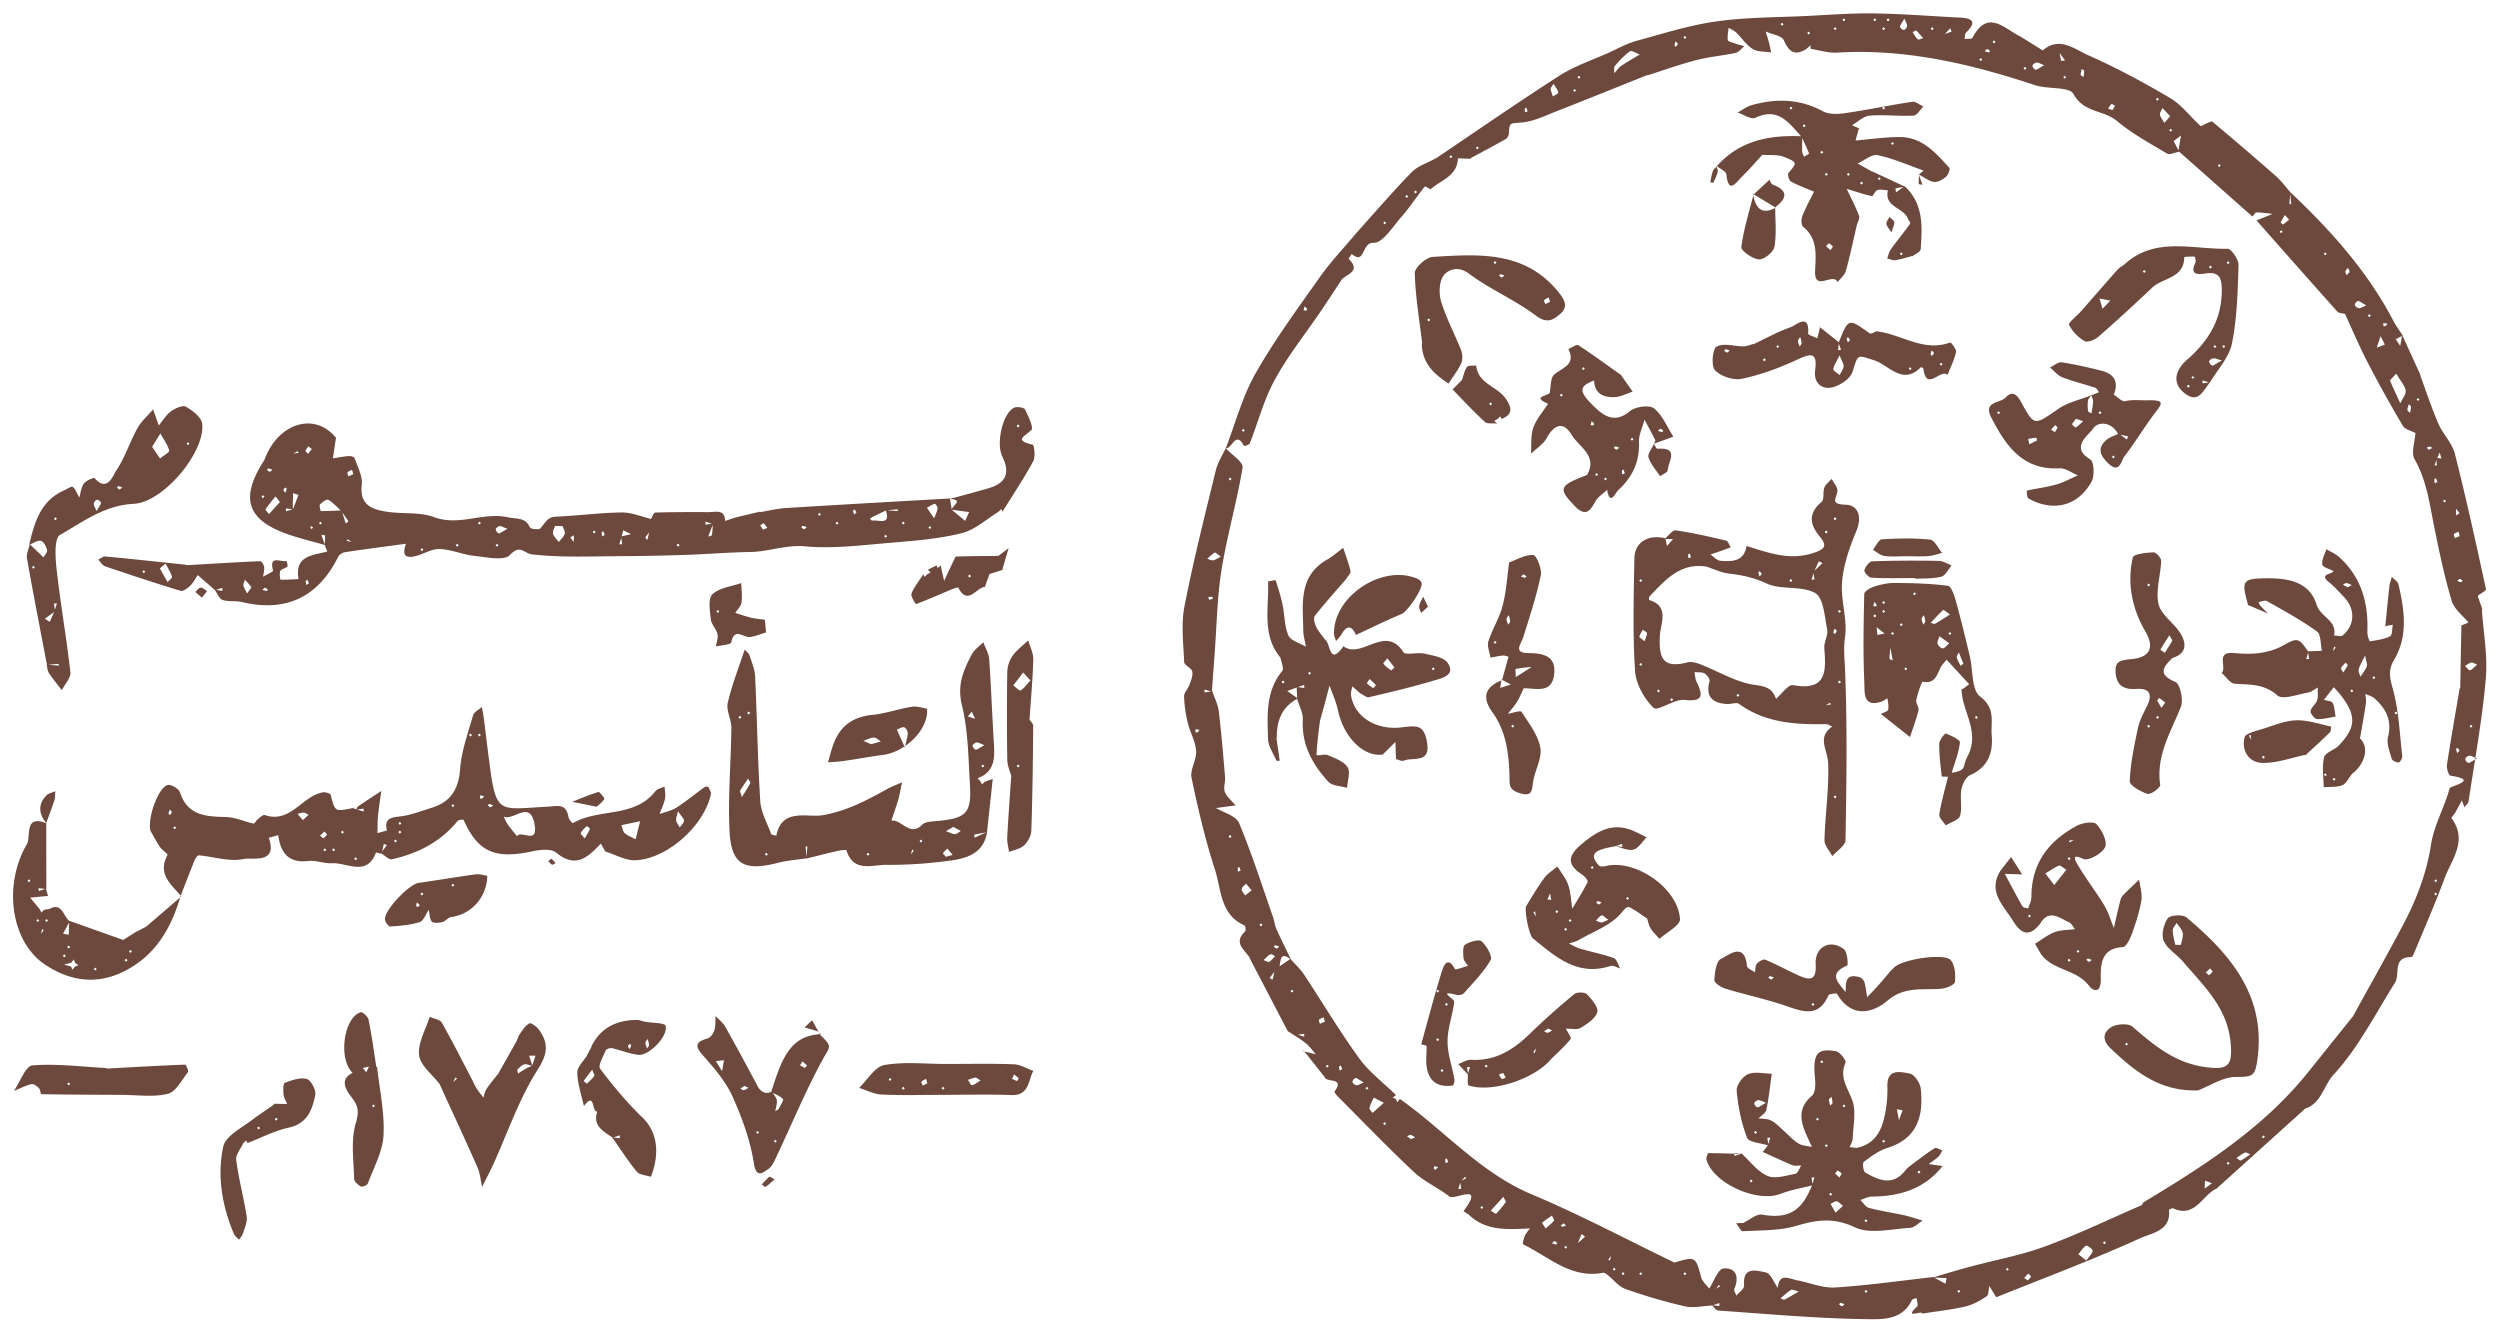 <svg xmlns="http://www.w3.org/2000/svg" height="385.512" width="723.397" xml:space="preserve"><defs><clipPath id="a" clipPathUnits="userSpaceOnUse"><path d="M0 289.134h542.548V0H0Z"/></clipPath></defs><g clip-path="url(#a)" transform="matrix(1.333 0 0 -1.333 0 385.512)"><path style="fill:#6c483d;fill-opacity:1;fill-rule:nonzero;stroke:none" d="M0 0c-.027-.691-.08-1.379-.054-2.065.002-.059.523-.099.803-.149L-.042.007S-.005.003 0 0m-43.884 1.787c-.29-.355-.729-.648-.869-1.046-.272-.779-.378-1.615-.552-2.428.231-.031.638-.144.667-.081.359.774.744 1.553.946 2.373.095.387-.191.866-.304 1.303l.112-.121m38.496-12.112c-.097.426-.671.744-1.035 1.109-.238-.49-.657-.979-.659-1.471-.002-.428.465-.859 1.096-1.901.358 1.245.702 1.805.598 2.263m-102.241-81.322c-.304-.662-.738-1.299-.865-1.992-.086-.469.26-1.017.413-1.53l1.497 1.362-1.045 2.16m125.284-59.18 1.112-1.111-.138.131 3.761-.116-2.391 3.768-2.215-2.811-.129.139M-32.435-1.109l-3.488-3.239-.109.145 4.963-3.002-.144.101c2.585 1.945 2.882 3.608-.543 4.926-.358.137-.526.767-.782 1.169zm-25.11-57.356c-.427-.994-1.415-2.159-1.171-2.938.463-1.478 1.631-2.736 2.506-4.085.579.422 1.633.821 1.653 1.268.086 1.853 2.643 5.061-2.189 4.688-.253-.02-.563.698-.847 1.073 0 0 .043-.004.048-.006m63.697-72.389 1.111 1.112-.167-.13c.652 2.191 1.549 4.356 1.788 6.592.061.573-1.906 1.482-3.059 1.943-.181.072-1.417-1.423-1.429-2.204-.035-2.362.278-4.731.537-7.088.008-.081.885-.067 1.357-.097zM2.04-82.825c1.006.074 1.99.452 2.984.694-.862 1.006-1.645 2.78-2.601 2.879-3.473.36-7.012.285-10.506.06-.688-.045-1.286-1.487-1.925-2.284.824-.459 1.61-1.196 2.481-1.316 1.567-.216 3.184-.061 4.78-.063 1.597-.002 3.199-.088 4.787.03m-2.829-4.929c1.889.119 3.846-.015 5.639.463.897.239 1.496 1.593 2.231 2.443-.92.343-1.834.967-2.758.983-4.83.083-9.665.082-14.491-.096-.621-.023-1.478-1.17-1.681-1.94-.106-.406.942-1.59 1.51-1.619 3.175-.162 6.362-.078 9.545-.078l.005-.156m-92.217 37.651.331.292c-.097.11-.189.3-.294.307-.103.007-.3-.166-.306-.27-.006-.104.172-.219.269-.329m-8.363 3.33 2.291 2.305-.131-.129c.341.959.515 2.039 1.092 2.825.284.387 1.311.23 2.003.32.352-3.994 4.626-4.518 6.459-7.269 1.38-2.073 1.411-3.363-.982-4.358l.127-.133-.398.715-.721-.715.145.145-.716-.398.716-.721-.134.126c-.893.103-2.09-.125-2.627.367-2.441 2.237-4.696 4.676-7.009 7.052l-.115-.132m70.3 39.568c-3.291-1.704-4.447.12-4.963 3.002l.109-.145c-.949-3.789-2.152-7.545-2.64-11.392-.101-.791 2.414-2.576 3.817-2.683 1.098-.084 3.153 1.574 3.356 2.712.498 2.791.172 5.728.177 8.607zM75.078-126.484a46.01 46.01 0 0 1-.292.331c-.11-.097-.3-.189-.307-.294-.008-.102.167-.299.27-.305.104-.006.219.171.329.268m-2.711 3.451.677-.422-.812.291-.283 1.573c-.122-.083-.355-.232-.351-.24.242-.409.505-.806.769-1.202m5.701 1.022.51.638a69.463 69.463 0 0 1-.379-.773l-.42-.678.289.813m5.946-3.921c-3.1-.646-6.202-1.806-9.3-1.795-3.092.012-4.739 2.581-4.051 5.541.215.924 2.681 1.441 4.187 1.922 2.317.739 4.683 1.728 7.05 1.792 2.495.069 5.016-.819 7.513-1.351.03-.006.051-.994-.201-1.242-1.735-1.708-3.544-3.34-5.33-4.997l-.68.421.812-.291m-206.292 25.963c3.338 1.552 6.637 3.198 10.036 4.602 1.133.468 4.734 5.591 4.25 6.776-.145.355-.552.698-.921.855-7.566 3.231-18.183-3.778-18.08-11.939.006-.53.298-1.057.458-1.585.371.445.817.847 1.1 1.342 1.242 2.18 2.314 2.107 3.286-.182zm34.065-20.097.331.292c-.097.11-.189.3-.294.308-.103.007-.3-.167-.306-.27-.006-.105.172-.22.269-.33m2.397 8.541c-.472-.978-.868-2.002-1.436-2.921-.571-.924-1.311-1.744-1.977-2.609 1.017.166 2.715.774 2.941.426 1.598-2.46 3.564-4.991 4.079-7.748.423-2.268-1.122-4.857-1.545-7.345-.309-1.822-.053-3.482-2.974-2.544-2.51.806-2.1 1.913-2.174 4.114-.155 4.614-.786 9.399-3.675 13.393-2.35 3.248-1.691 5.515 2.071 7.006l-.143.132-.262-1.816 2.322.734-.154.119 3.033-1.087zm-17.735-83.296.331.292c-.097.11-.189.3-.293.308-.103.007-.3-.167-.306-.27-.006-.104.171-.219.268-.33m-.958 6.709.331.292c-.098.11-.189.3-.294.308-.103.007-.3-.167-.306-.27-.006-.105.172-.22.269-.33m2.246 7.958a46.01 46.01 0 0 1-.292.331c-.11-.097-.3-.189-.307-.294-.008-.102.166-.299.269-.305.105-.006.22.171.33.268m-2.206 3.205a46.01 46.01 0 0 1-.331-.292l.291-.331c.111.098.301.19.308.294.007.103-.171.219-.268.329m-3.582-11.85c1.452 5.237 2.818 10.501 4.436 15.687.293.938 1.149 3.837 2.904.61.112-.206 1.839.467 2.814.73-.341.544-.92 1.065-.971 1.635-.09 1.001-.22 2.568.319 2.933.989.668 3.013 1.27 3.598.755 1.091-.96 2.41-3.284 1.955-4.077-1.502-2.618-3.727-4.828-5.747-7.131-.295-.337-1.043-.552-1.488-.442-4.567 1.131-.579-.801-.661-1.49-.341-2.872-1.44-5.703-1.449-8.551-.01-2.753 1.005-5.504 1.496-8.269.077-.432-.184-1.316-.384-1.345-3.027-.445-5.097.757-5.605 3.862-.254 1.553-.044 3.181-.044 4.776l-1.173.317m14.086-5.063.331.291c-.097.111-.189.301-.293.308-.103.007-.3-.167-.306-.27-.006-.104.171-.219.268-.329m3.726-1.169-.955-.308c.205-.341.354-.75.643-.989.114-.095.541.188.825.3l-.513.997m9.723 9.651-.881-.598c.261-.115.545-.357.779-.316.348.062.661.324.988.501l-.886.413m-2.352-3.999c-.29-.357-.584-.71-.855-1.081-.011-.015.198-.191.305-.292.14.501.281 1.002.42 1.507l.421.678-.291-.812m-14.981-6.057-2.162 2.344c.923.326 1.865.975 2.767.923 5.297-.306 9.225 2.193 12.83 5.706 3.068 2.989 6.291 5.831 9.591 8.563.563.466 2.261.441 2.734-.043 1.056-1.08 2.539-2.837 2.25-3.869-.389-1.388-2.16-2.565-3.586-3.416-.82-.488-2.131-.151-3.221-.185.372-.772 1.26-1.964 1.03-2.245-1.327-1.63-2.919-3.045-4.423-4.533-.228.14-.453.28-.679.421l.812-.291c-3.635-4.329-12.882-7.337-17.878-5.668-.283.094-.109 1.553-.163 2.392.151.543.317 1.07.483 1.597l-.648-.03.263-1.666m5.841 94.2-.33-.291.291-.331c.11.097.301.189.308.294.007.102-.171.218-.269.328m5.606 13.969c.314-.105.58-.23.857-.266.1-.014.228.187.343.29-.207.15-.406.402-.623.418-.17.013-.362-.266-.577-.442m-2.644-8.355c-.236-.389-.516-.64-.501-.871.027-.412.233-.812.364-1.218.152.24.425.48.426.721.003.412-.163.826-.289 1.368m5.161-11.119.677-.421-.812.291c-1.181-.129-2.373-.206-3.525-.465-.118-.027.009-1.141.023-1.751.831.525 1.664 1.046 2.492 1.576.386.247.761.512 1.145.77m-6.621-3.012 1.407 5.097c-.417.086-.845.277-1.25.238-.899-.087-1.787-.289-2.679-.444-.174 1.187-.766 2.506-.439 3.534.838 2.634 2.396 5.057 3.086 7.716.798 3.075.976 6.311 1.423 9.477l-.1-.103c1.785.628 3.604 1.756 5.336 1.637.685-.048 1.911-3.023 1.624-4.403-.939-4.526-2.401-8.948-3.786-13.372-.491-1.567-2.319-3.48 1.128-3.513 3.25-.031 6.01-.61 5.565-4.598-.48-4.285-3.955-3-6.625-3.038l.106-.146-3.033 1.087.154-.119-2.06 1.082zm-1.541 90.319.331.291c-.098.11-.19.301-.294.308-.103.007-.3-.167-.306-.27-.006-.104.171-.219.269-.329m-14.379-12.46.331.292c-.098.11-.19.301-.294.308-.103.007-.3-.167-.306-.27-.006-.104.171-.219.269-.33m16.454 9.946c-.292.116-.552.252-.828.308-.094.019-.229-.166-.345-.258.171-.16.347-.452.513-.447.219.007.431.248.66.397m9.885-5.675-.308.956c-.341-.205-.75-.354-.99-.643-.094-.114.189-.541.3-.825l.998.512m-21.995-17.762c-3.158 2.011-5.737 4.418-5.84 8.523l.421.68-.291-.812c-.621 5.194-1.514 10.381-1.658 15.588-.033 1.192 2.453 3.44 3.881 3.526 9.97.6 20.085 1.413 27.426-7.786 1.484-1.86 1.893-3.211.191-4.658-1.508-1.282-2.856-2.089-5.236-.287-4.515 3.419-9.916 5.666-14.451 9.065-2.434 1.824-4.552.863-5.496-.301-1.033-1.272-1.131-3.954-.599-5.708 1.106-3.647 2.961-7.062 4.357-10.632.326-.834.352-2.048-.019-2.837-.745-1.587-1.857-3.002-2.818-4.489zm79.383-134.769-.292.331c-.11-.097-.3-.189-.308-.294-.007-.102.167-.299.27-.305.105-.006.22.171.33.268m-8.812 5.866c-.315.105-.58.23-.857.267-.1.013-.228-.188-.343-.291.207-.15.406-.402.622-.418.171-.012.363.266.578.442m15.552-3.505c.174 1.96-.378 4.596 3.137 3.519.421-.129.878-.684 1.003-1.13.289-1.031.384-2.117.558-3.18.795.839 1.61 1.66 2.379 2.522.927 1.04 1.815 2.115 2.719 3.175l-.136-.138 1.102 1.102-.123-.137c1.754 1.703 10.843 3.136 12.217 1.517.93-1.096 1.051-3.165.904-4.741-.056-.591-1.861-1.362-2.92-1.455-4.001-.351-7.938.607-11.695-2.565-3.463-2.923-7.915-3.742-10.991 1.443-.121.203-1.713-.005-1.866-.353-2.062-4.697-5.33-3.604-9.027-2.32-4.359 1.515-8.913 2.464-13.336 3.809-.943.286-2.417 1.259-2.387 1.852.082 1.619.396 4.097 1.422 4.604 1.776.876 5.13 3.784 5.663-1.561.05-.505 1.132-.908 1.735-1.359.117.639.038 1.447.404 1.872.421.49 1.409 1.057 1.851.872 2.448-1.023 4.775-2.33 7.201-3.412 2.37-1.058 3.927-1.225 3.718 2.425-.22 3.821 3.185 5.549 6.142 3.255.75-.581.95-3.418.679-3.534-4.482-1.922-1.54-3.948-.221-5.952.228-.139.454-.28.68-.42l-.812.29M-30.367-37.355l-.292.331-.331-.292c.097-.11.189-.3.294-.307.103-.008.218.171.329.268m-2.877-2.873-.291.331c-.111-.098-.301-.189-.308-.294-.007-.103.167-.3.27-.306.104-.006.219.172.329.269m38.345-.96-.292.33-.331-.291c.098-.11.19-.301.294-.308.103-.007.219.172.329.269m-6.71-.959-.292.331-.331-.292c.097-.11.189-.3.294-.307.103-.008.219.171.329.268m-13.342 6.222-.45.621c-.106-.112-.313-.238-.3-.333.039-.278.166-.544.258-.814l.492.526m-26.146-2.271c-.315.105-.58.23-.857.267-.1.013-.228-.188-.343-.291.207-.15.406-.402.622-.418.171-.012.363.266.578.442m43.874.029c-.105-.314-.231-.58-.267-.857-.013-.1.188-.228.291-.343.15.207.402.406.418.623.012.17-.266.362-.442.577m-28.555 2.924c-.236-.389-.516-.64-.501-.871.027-.412.233-.813.364-1.218.151.24.424.479.426.721.003.412-.164.826-.289 1.368m8.536-3.985c-.72-1.515-1.291-2.251-1.343-3.022-.027-.395.875-.853 1.357-1.282.304.621.788 1.223.857 1.869.058.535-.373 1.122-.871 2.435m8.142 5.173c5.299-.603 10.103-4.552 15.866-2.397.17.064 1.405-1.479 1.273-2.081-.376-1.709-1.205-3.318-1.855-4.966-1.48 1.445-4.555-3.701-5.207 1.256-.024.184-.513.479-.525.467-4.019-4.122-6.945.419-10.177 1.452-3.848 1.229-3.455 1.382-4.712-2.514-.493-1.528-2.874-3.093-4.617-3.406-2.05-.368-3.859.979-3.488 3.735.576 4.277-1.204 3.578-4.099 2.237-3.781-1.752-7.786-3.219-11.85-4.067-1.801-.376-4.527.542-5.798 1.866-.861.896-.534 4.631.359 5.129 1.495.833 3.867.042 5.869.047.701.002 1.401.335 2.103.518.228-.139.454-.28.68-.42l-.812.29c2.74 1.294 5.409 2.788 8.253 3.785 1.165.408 4.071 3.21 3.778-1.413-.019-.291 1.299-.667 1.995-1.003l.633 2.573-.131-.129c1.403-1.113 2.806-2.225 4.2-3.347-.076-.56-.142-1.111-.209-1.662l.639.018-.52 1.551c2.136 5.408 2.119 5.385 6.74 2.066.297-.214 1.149.345 1.743.544zm58.965-85.39a46.01 46.01 0 0 0-.331-.292l.292-.331c.11.098.301.189.308.294.007.103-.172.219-.269.329m1.918 1.916-.331-.291.291-.331c.111.097.301.189.308.294.007.102-.171.218-.268.328m-1.628 28.421-.292.331a46.01 46.01 0 0 0-.331-.292c.098-.11.19-.3.294-.308.103-.007.219.172.329.269m3.296-25.498-1.318.991c-.144-.192-.452-.459-.404-.566.249-.551.589-1.062.897-1.587l.825 1.162m.895 14.604c-.865-1.357-1.44-2.232-1.943-3.145-.021-.038.622-.441.956-.674.546.87 1.122 1.724 1.609 2.625.077.142-.249.501-.622 1.194m.762-4.823c-1.899-1.949-3.572-3.571.521-5.306 1.044-.443 1.809-3.927 1.215-5.424-2.182-5.495-5.437-10.589-4.487-16.959.081-.545-2.041-2.142-2.73-1.929-1.502.465-3.917 1.828-3.882 2.744.149 3.83.955 7.653 1.752 11.43.348 1.649 1.157 3.23 1.932 4.752 1.302 2.554.756 4.058-2.245 3.857-2.665-.178-4.265.688-4.5 3.437-.236 2.75 1.161 2.79 3.621 3.049 2.855.299 5.327 1.737 2.814 6.023-2.805 4.783-4.041 10.421-2.687 16.062.171.711 2.902 1.008 4.466 1.076.557.024 1.688-1.218 1.667-1.852-.103-3.145-1.232-6.445-.57-9.367.53-2.335 3.317-4.077 4.724-6.319 1.391-2.217 1.439-4.443-1.742-5.403zm12.302 85.68-.292.33-.331-.291c.098-.11.19-.301.294-.308.103-.007.219.172.329.269m-3.835-.957-.292.331c-.11-.097-.3-.189-.308-.294-.007-.103.167-.3.27-.306.105-.006.22.172.33.269m-14.668-.629-.331-.291.292-.331c.11.097.3.189.307.294.007.102-.171.218-.268.328m15.627-16.624-.292.331-.331-.292c.098-.11.19-.3.294-.307.103-.008.219.171.329.268m1.627.331-.33-.291.291-.331c.111.097.301.189.308.294.007.103-.171.218-.269.328m-6.71-6.708-.331-.292.292-.331c.11.098.301.189.308.294.007.103-.172.219-.269.329m-.998-2.537.331.291c-.098.11-.189.301-.294.308-.103.007-.3-.167-.306-.27-.006-.104.172-.219.269-.329m7.314 5.907c-1.035.272-1.483.511-1.896.459-.34-.042-.851-.398-.891-.673-.04-.275.363-.812.656-.883.282-.069.673.314 2.131 1.097M41.75-27.41l-2.574.494.664-2.219c.593.618 1.187 1.237 1.78 1.859l.421.678-.291-.812m21.482-17.661c-1.499-1.594-2.445-4.798-5.497-2.461-3.205 2.453-1.73 5.427.415 7.294 4.644 4.042 7.52 8.638 7.576 14.961.025 2.757-.445 4.285-3.61 3.787-1.65-.259-3.386-.275-2.126 2.338.171.355-.068 1.319-.173 1.328-.772.064-2.242-.04-2.242-.098-.023-4.642-4.64-4.447-6.948-6.629-3.83-3.62-7.709-7.192-11.68-10.655-.758-.662-2.377-1.32-2.999-.955-1.384.81-2.698 2.123-3.369 3.547-.217.462 1.675 1.89 2.568 2.906 2.647 3.008 5.265 6.042 7.927 9.037.408.46.989.766 1.491 1.144l.68-.421-.812.291c6.673 6.296 14.88 3.388 22.525 3.543.819.016 2.437-2.315 2.401-3.52-.167-5.698-.31-11.478-1.423-17.035-.606-3.027-3.13-5.669-4.805-8.5-.542.152-1.069.318-1.596.484l.03-.648 1.667.262m-17.87-143.71-.292.331a46.01 46.01 0 0 0-.331-.292c.098-.11.19-.3.294-.308.103-.007.219.172.329.269m18.401 15.801-.577.655-.944-.88c.249-.199.592-.612.726-.553.319.141.538.506.795.778m-8.142 5.77 1.225-.016c.158.862.559 1.771.404 2.572-.153.793-.867 1.476-1.335 2.208-.296-.545-.843-1.093-.835-1.633.015-1.046.343-2.088.541-3.131m4.947-31.601c-8.34-.284-13.764 4.159-19.031 9.173-1.936 1.843-1.461 3.557.216 4.564 1.178.707 3.685.872 4.58.099 4.612-3.982 9.079-7.767 15.515-8.729 5.29-.791 6.312.176 5.762 5.505-.776 7.511-5.905 12.149-10.299 17.337-1.336 1.577-3.418 2.734-4.19 4.506-.574 1.316-.018 3.616.874 4.889.503.718 3.248.893 4.061.211 9.756-8.175 17.542-17.395 15.302-31.476-.501-3.15-1.193-3.116-4.721-3.166-2.703-.039-5.38-1.875-8.069-2.913M-72.546-42.147l-.291.331-.331-.292c.097-.11.189-.3.293-.307.103-.008.219.171.329.268m-4.793-5.75-.291.331-.331-.292c.097-.11.189-.301.293-.308.103-.007.219.172.329.269m15.048-9.253-.331-.291.292-.331c.11.097.3.189.308.294.007.102-.172.218-.269.328m-7.38-7.996-.291.331c-.11-.098-.301-.19-.308-.294-.007-.103.167-.3.27-.306.104-.006.219.171.329.269m1.628-.629-.33-.292.291-.331c.11.098.301.189.308.294.007.103-.171.219-.269.329m-3.05 12.239-.178-.873c.216-.011.436-.048.645-.014.044.008.113.318.052.412-.116.178-.318.3-.519.475m14.407-2.104c.315-.105.58-.23.858-.266.099-.014.227.187.342.29-.206.15-.406.402-.622.418-.171.013-.362-.266-.578-.442m-8.376-3.641c-.315.105-.58.23-.857.267-.1.013-.228-.188-.343-.291.207-.15.406-.402.622-.418.171-.012.363.266.578.442m1.21-5.58-.305.808c-.111-.069-.308-.127-.317-.207-.031-.269.006-.544.018-.817l.604.216m-6.554 20.2c-3.242-1.233-3.633-2.206-.498-5.332 1.945-1.939 4.575-4.402 8.101-1.404 1.181 1.004 4.231 1.449 5.251.65 1.869-1.465 2.864-4.044 4.224-6.159l-4.265-1.553.043-.004c.103.281.374.643.283.829-.734 1.495-1.535 2.956-2.316 4.428-.43-1.641-1.278-3.3-1.21-4.92.178-4.288-1.484-7.644-4.525-10.41-.551-.501-1.787-3.576-2.374.103-.874-.835-2.001-1.527-2.569-2.535-1.036-1.84-1.919-3.343-4.11-1.354l.421.679-.291-.812c-4.246 4.331-4.094 4.824 2.232 7.261-.097-.787-.185-1.564-.273-2.342l-1.266-.818.004-.688c-.042.265-.084.53-.118.788.424.279.838.565 1.253.851l.311 2.113c2.48 4.274-1.761 6.155-3.354 8.842-1.691 2.853-3.706 2.288-5.385-.779-.735-1.341-2.239-2.261-3.393-3.372.132 1.886-.106 3.902.498 5.622.662 1.885 2.103 3.497 3.204 5.227-3.717 1.563.053 1.67.475 2.429l.679-.42-.812.29c.304 1.383.147 3.306 1.006 4.037 1.818 1.546 4.776 2.115 3.057 5.532.739.303 1.786 1.081 2.167.834 3.177-2.062 6.232-4.313 9.324-6.509l-.421-.679.291.812 2.606-3.707c-1.287-.414-2.559-1.113-3.863-1.181-2.52-.132-4.491.76-4.517 3.783.14.228.28.454.421.679l-.291-.811m87.679-6.738-.331-.292.292-.331c.11.098.3.189.308.294.007.103-.172.219-.269.329m22.008-.621.331.292c-.098.11-.189.3-.294.308-.103.007-.3-.167-.306-.27-.006-.105.172-.22.269-.33m2.915-8.963a86.42 86.42 0 0 0-.33-.292l.291-.331c.111.098.301.189.308.294.007.103-.171.219-.269.329M29.55-54.395l-.882-.982.835-.539c.199.332.439.65.568 1.007.031.088-.304.307-.521.514m-3.905-3.309c-.057.183-.134.562-.181.558-.59-.045-1.176-.146-1.762-.232l.226-1.192 1.717.866m8.464 4.687c-.29-.362-.685-.723-.868-1.17-.051-.125.706-.777.783-.726.582.39 1.088.895 1.617 1.364l-1.532.532m8.192 5.224c.813-.505 1.76-1.563 2.414-1.405 1.702.41 3.312.145 4.905.189 4.035.113 3.077-.799 1.424-2.991-2.253-2.988-4.175-6.228-6.465-9.185-.733-.946-1.001-3.963-3.588-1.425-1.802 1.768-2.262 3.248-.346 4.971.732.658 1.799.946 2.726 1.414.581-.419 1.151-.851 1.721-1.282l.325.649-2.185.502c-1.402 2.719-4.394 2.872-5.491 1.145-.849-1.335-5.06-3.941-.561-6.636.812-.486.972-3.535.293-4.778-2.931-5.366-8.375-6.699-13.734-3.676-.34.192-.36 1.686-.329 1.693 2.094.475 4.247.719 6.307 1.297 1.65.463 3.187 1.322 4.775 2.005-1.323.538-2.673 1.597-3.965 1.53-8.087-.418-11.688 4.919-14.845 11.038-1.833 3.553 1.948 3.048 3.118 4.331 1.421 1.558 2.451.708 3.393-1.026 2.853-5.252 2.825-5.045 8.035-1.442 2.087 1.444 4.786 2.001 7.205 2.962-.262-.379-.682-.731-.746-1.14-.12-.759-.079-1.556.007-2.324.02-.179.491-.307.754-.459.124.871.313 1.739.347 2.613.016.43-.255.872-.396 1.308l1.685.671c-.281.336-.498.862-.851.978-2.379.786-4.834 1.364-7.163 2.269-.999.388-1.757 1.397-2.624 2.123.847.395 1.76 1.223 2.531 1.107 2.905-.435 5.782-1.106 8.635-1.824 2.853-.719 3.8-2.516 2.624-5.29l.065.088M32.9-170.57l-.292.331c-.11-.097-.301-.189-.308-.294-.007-.102.167-.3.27-.306.104-.006.219.172.33.269m1.628 2.246-.331-.291.292-.331c.11.097.3.189.307.294.008.103-.171.218-.268.328m-10.545 7.668a46.01 46.01 0 0 0-.331-.292l.292-.331c.11.098.3.189.308.294.007.103-.172.219-.269.329m8.588 11.838.331.292c-.098.11-.19.3-.294.308-.103.007-.3-.167-.306-.27-.006-.105.171-.219.269-.33m4.951-21.681c-.292.115-.552.252-.829.308-.093.019-.228-.166-.344-.258.171-.16.347-.452.513-.447.219.007.431.248.66.397m-5.526 19.589c-.774.448-1.346 1.016-1.622.897-1.035-.447-1.974-1.119-2.949-1.707l1.936-2.52 2.635 3.33m2.085 6.576-1.573-.284c.083-.122.232-.355.24-.35.409.242.806.504 1.203.768l.421.677-.291-.811m-15.452-7.473c1.267-2.365 2.506-4.746 3.836-7.075.167-.291.815-.307 1.24-.45.245.833.704 1.667.701 2.5-.026 7.321 3.763 12.232 9.925 15.498 1.194.633 3.587.97 4.206.306 1.173-1.258 2.404-3.756 1.868-4.97-.608-1.377-3.658-3.059-4.704-2.574-2.184 1.012-2.167.33-1.359-1.069 1.775-3.074 3.988-5.892 5.831-8.931.925-1.524 1.433-3.301 2.129-4.964.454 1.963.887 3.93 1.376 5.883.111.443.331.918.644 1.239 1.122 1.15 2.305 2.239 3.465 3.352.187-1.5.72-3.057.484-4.488-.403-2.439-1.176-4.839-2.017-7.176-.408-1.135-1.28-2.952-2.011-2.986-4.857-.226-4.818-4.004-4.785-6.985.035-3.12-1.623-2.62-2.55-1.4-2.556 3.365-7.046 3.304-9.782 6.098-.82.838-1.305 2.005-1.943 3.021 1.411.861 2.737 1.945 4.257 2.515 1.366.513 2.944.462 4.429.66-.44.517-.778 1.261-1.337 1.509-2.048.911-4.213 2.869-6.166-.187l-.68.421.812-.291c-2.169-2.923-4.006-3.035-6.062.296-2.141 3.468-5.667 6.447-2.652 11.089l-.129.139 1.112-1.112zm-95.01-12.054-.291.331c-.111-.098-.301-.189-.308-.294-.007-.103.167-.3.27-.306.104-.006.219.172.329.269m.959 1.915-.291.331-.331-.292c.097-.11.189-.3.294-.308.103-.007.218.172.328.269m-3.205 1.628.331.291c-.097.11-.189.301-.294.308-.103.007-.3-.167-.306-.27-.006-.104.172-.219.269-.329m15.377 3.495-.33-.291.291-.331c.11.097.301.189.308.294.007.102-.171.218-.269.328m-7.379 6.378-.291.33-.331-.291c.097-.11.189-.301.294-.308.103-.007.218.172.328.269m1.747-7.595c-.293.116-.553.252-.829.308-.094.019-.229-.166-.345-.258.172-.16.347-.452.514-.447.218.007.43.248.66.397m1.451-3.748c-.713.498-1.209 1.062-1.452.969-.488-.188-.839-.734-1.246-1.133.399-.141.794-.379 1.198-.394.334-.013.678.236 1.5.558m-12.561 5.953-.665-1.504.815-.146-.281 1.784.422.678-.291-.812m-2.935-5.534.678-.421-.812.29-.283 1.573c-.123-.083-.356-.232-.351-.24.242-.409.504-.805.768-1.202m16.941 15.543c-4.793-.827-5.591-1.759-3.514-4.152.234-.269.978-.267 1.424-.153 6.384 1.637 15.809-4.735 16.192-11.516.075-1.333-2.896-2.839-4.461-4.265-.65.754-1.393 1.45-1.919 2.283-.399.634-.522 1.443-.769 2.176.14.228.28.454.421.679l-.291-.812c-1.034.696-2.037 1.446-3.111 2.072-1.034.601-1.22.95-2.501-.654-2.21-2.769-6.182-4.145-9.445-6.054-.611-.358-1.363-.474-2.049-.701.803-.378 1.574-.867 2.416-1.113 2.444-.712 4.961-1.201 7.347-2.062.648-.233.933-1.471 1.385-2.248-.698.204-1.508.746-2.078.559-7.221-2.373-11.987 2.016-16.906 6.01-.774.629-1.913 6.168-1.399 7.007 1.271 2.073 2.508 4.179 3.951 6.13.717.969 1.856 1.626 2.804 2.425.804-1.327 1.856-2.569 2.345-4.003.556-1.629.608-3.431.879-5.158 1.137 1.921 2.341 3.809 3.334 5.802.14.28-.636 1.25-1.181 1.602-3.726 2.405-2.853 4.387.142 6.849 3.191 2.625 6.357 4.418 10.54 2.819 1.135-.434 2.204-1.04 3.303-1.567-.945-.937-1.762-2.401-2.869-2.671-1.225-.298-2.717.496-4.083.806.56-.077 1.111-.143 1.662-.21l-.017.639-1.552-.519m78.755 27.968-.292.331c-.11-.098-.3-.189-.307-.294-.008-.103.166-.3.27-.306.104-.006.219.172.329.269m-15.627 10.872-.331-.292.292-.331c.11.098.301.19.308.294.007.103-.172.219-.269.329m9.876 7.336-.292.33-.331-.291c.098-.11.19-.301.294-.308.103-.007.219.171.329.269m-12.752.331-.33-.292.291-.331c.11.098.301.19.308.294.007.103-.171.219-.269.329m5.083 8.296-.292.331c-.11-.098-.301-.189-.308-.294-.007-.103.167-.3.27-.306.104-.006.219.172.33.269m-2.876-6.709-.292.331c-.11-.097-.3-.189-.308-.294-.007-.103.167-.3.27-.306.105-.006.22.172.33.269m-4.164 4.501.331.292c-.097.11-.189.3-.293.308-.103.007-.3-.167-.306-.27-.006-.105.171-.22.268-.33m-1.588-2.584-.291.331c-.111-.097-.301-.189-.308-.294-.007-.103.167-.3.27-.306.104-.006.219.172.329.269m1.628 1.288-.331-.292.292-.331c.11.098.301.19.308.294.007.103-.172.219-.269.329m-2.091 1.697-.178-.873c.216-.011.436-.048.644-.014.044.007.114.318.053.411-.117.179-.319.301-.519.476m10.805-2.792c-.237-.389-.517-.64-.501-.871.027-.412.233-.812.364-1.218.151.24.424.48.426.721.003.412-.164.826-.289 1.368M9.63-106.16l-.981 2.429c-.163-.365-.525-.779-.45-1.084.162-.654.55-1.253.845-1.874l.586.529m-3.064 4.399-2.13 1.545c-.158-.548-.526-1.147-.411-1.631.102-.43.712-.969 1.149-1.019.348-.04.772.584 1.392 1.105m.169 6.262c-.854.584-1.413 1.053-1.475.995-.949-.895-1.834-1.86-2.734-2.808.325-.074.739-.313.959-.194.998.541 1.941 1.183 3.25 2.007m-12.915-6.666c-.086-.98-.197-1.96-.224-2.942-.003-.119.456-.249.7-.374-.184.99-.369 1.981-.549 2.973-.029.156-.038.315-.058.477l.422.678-.291-.812m-2.983 2.196 1.693.329-1.728 1.372.166-1.836-.422-.677.291.812m16.259-29.903c3.444.589 2.205 1.249 3.376 3.443 2.974 5.574-1.281 9.933-1.228 14.873l-.131-.129c.158.019.351-.013.466.067.448.31.872.656 1.305.988l-4.893 5.311c-.439-.553-.982-1.053-1.298-1.67-.828-1.613-1.191-3.626-3.891-3.113-.228.043-1.097-2.551-1.403-3.976-.144-.673.645-1.554.486-2.214-.474-1.973-1.207-3.884-1.839-5.82l-6.322 5.018c.548.299 1.456.502 1.567.917.204.764-.062 1.652-.132 2.489l-1.45-.851.131.13c-4.1-1.429-3.621 2.199-3.702 3.943-.299 6.458-.174 12.94-.025 19.408.013.567 1.288 1.341 2.109 1.601 1.429.452 2.964.809 4.45.796 3.883-.036 7.79-.101 11.623-.628.756-.104 1.419-2.272 1.784-3.583 1.077-3.87 2.014-7.781 2.948-11.689.716-2.997.354-7.335 2.225-8.738 3.47-2.6 2.289-5.539 2.53-8.452.318-3.833-.814-6.899-4.703-8.636-.937-.419-1.69-1.992-1.892-3.145-.325-1.858.228-3.909-.285-5.678-.266-.916-2.023-1.4-3.106-2.08-.494.805-1.501 1.69-1.389 2.399.435 2.752 1.225 5.448 1.883 8.165l-.138-.128 1.111 1.112zm-139.075 21.596-.292.331-.331-.292c.098-.11.19-.3.294-.308.103-.007.219.172.329.269m-6.081-2.206.331.292c-.098.11-.189.3-.294.307-.103.008-.3-.166-.306-.269-.006-.105.172-.22.269-.33m32.922 3.164-.292.331-.331-.292c.098-.11.189-.3.294-.307.103-.007.219.171.329.268m-14.111-2.188c-.29-.447-.641-.894-.598-.936a6.71 6.71 0 0 1 1.357-1.034c.066-.038.618.595.598.619-.369.429-.792.812-1.357 1.351m5.382 2.499-1.534 1.99c-.313-.405-.956-1.088-.885-1.171.469-.559 1.075-1.011 1.685-1.43.064-.044.434.356.734.611m-.742-4.463.507.639c-.126-.257-.252-.513-.376-.774a153.99 153.99 0 0 1-.422-.677l.291.812m-13.313.679c-.68-2.545-1.336-5.096-2.062-7.628-.125-.435-.984-7.605-.738-7.63.812-.082 1.766.297 2.443-.002 1.534-.678 3.428-1.34 4.236-2.608.666-1.044-.019-2.949-.106-4.473-1.376.41-3.211.396-4.048 1.303-3.465 3.759-5.859 8.049-5.558 13.495.081 1.456-.788 2.965-1.213 4.459-.041.89-.091 1.77-.13 2.641.56-.076 1.111-.143 1.662-.21l-.017.639-1.552-.519-2.127-.782 2.278-1.642c-3.414-1.77-4.569-4.765-4.549-8.397-.14-.228-.28-.453-.421-.679l.291.812.763-5.258c-.25.018-.678-.041-.724.065-.663 1.538-1.762 3.083-1.81 4.656-.157 5.125-.557 10.368 3.089 14.793.414.503-.229 1.877-.382 2.848l.421.68-.291-.812c-4.295 4.972-2.6 10.99-2.833 16.66-.003.082 1.623.374 1.65.293.583-1.773 1.132-3.568 1.511-5.395.458-2.201.372-4.605 1.263-6.59.516-1.149 2.488-1.645 3.805-2.435-.204 1.16-.572 2.319-.586 3.482-.071 5.747-1.146 11.849 5.222 15.462 1.229.697 2.298 1.677 3.442 2.527.551-1.682 1.194-3.343 1.592-5.061.102-.444-.566-1.066-.881-1.607l.131.13c-2.35-2.721-4.763-5.392-6.987-8.212-.359-.456-.072-1.671.266-2.365.51-1.047 1.327-1.946 2.014-2.909l-.421-.68.291.812c1.311-.596.858-6.016 4.045-1.478 4.027-2.899 9.071 4.859 13.005-1.264.488-.76 3.063.014 4.578-.331 1.788-.407 4.205-.765 5.054-2.02 1.76-2.602-1.118-3.268-2.759-3.758-4.724-1.41-9.53-2.558-14.334-3.679-.549-.128-1.29.568-1.943.883.14.228.28.454.421.679l-.291-.811-1.803 1.61c-.106-.648-.389-1.326-.288-1.94.81-4.925 5.702-7.649 11.117-6.961 3.334.424 4.72.471 5.375-3.149.874-4.836-2.986-3.243-5.022-4.082-.476-.197-1.206.222-1.819.358l.121-.141-.128 3.833-2.897-2.869.114.136c-4.138-.553-8.446 3.794-9.654 9.499-.417 1.967-1.291 3.838-1.956 5.755.14.228.28.453.421.679l-.291-.812M-27.781 14.73a46.01 46.01 0 0 1-.331-.292l.292-.331c.11.098.3.19.307.294.008.103-.171.219-.268.329m20.419-.33-.291.331c-.11-.097-.301-.189-.308-.294-.007-.102.167-.299.27-.305.104-.006.219.171.329.268m-17.583-4.124.331.292c-.098.11-.19.3-.294.307-.103.007-.3-.167-.306-.27-.006-.104.171-.219.269-.329m19.501-3.545-.291.331a46.01 46.01 0 0 1-.331-.292c.097-.11.189-.3.294-.307.102-.007.218.171.328.268m-15.338-1.915a46.01 46.01 0 0 1-.292.331c-.11-.097-.3-.189-.307-.294-.008-.102.166-.299.27-.305.104-.006.219.171.329.268m.669-4.462-.33-.292.291-.331c.111.098.301.19.308.294.007.103-.171.219-.269.329m5.083-.331-.291.33-.331-.291c.097-.11.189-.301.294-.308.102-.007.218.171.328.269m6.381-1.248.331.292c-.098.11-.189.3-.294.307-.103.008-.3-.166-.306-.269-.006-.105.172-.22.269-.33m-3.835-.958.331.291c-.097.111-.189.301-.293.308-.103.007-.3-.167-.306-.27-.006-.104.171-.219.268-.329m8.957-15.044-.292.331c-.11-.097-.3-.189-.308-.294-.007-.102.167-.299.27-.305.105-.006.22.171.33.268m-15.155 1.573c-.269.241-.515.572-.84.698-.12.047-.428-.389-.649-.604l.966-.859.523.765m.04-5.048-.507-.639c.126.257.252.514.376.774l.422.677-.291-.812m8.52 21.364C-7.75-.444-5.379-1.549-3.017-2.646c-.699-.104-1.392-.203-2.069-.367-.037-.009.057-.557.089-.854l1.856 1.339C1.014-6.316.721-11.287.363-16.21c-.041-.558-1.17-1.037-1.796-1.553l-.68.42.812-.29c-1.282-.335-2.55-.752-3.852-.967-.549-.09-1.168.247-1.755.391.263.672.402 1.433.811 1.999 1.357 1.88 2.837 3.672 4.187 5.556.123.172-.371.76-.54 1.171-.967 2.349-5.154 2.413-4.296 6.053-.775.038-1.608.263-2.306.05-.488-.149-.895-1.363-1.164-1.304-1.853.407-3.66 1.023-5.482 1.572.913-1.934 1.932-3.83 2.677-5.827.221-.593-.34-1.469-.517-2.221-.767-3.256-1.437-6.538-2.341-9.755-.257-.916-1.183-1.643-1.802-2.457-.892 2.252-5.061-2.212-4.874 2.428.138 3.419.649 6.988-2.591 9.595-.426.343-.464 1.618-.206 2.275.721 1.837 1.692 3.576 2.564 5.353-1.694.719-3.439 1.344-5.047 2.222-.408.223-.743 1.563-.491 1.855 1.87 2.168 1.986 2.296-.983 3.473-1.41.559-3.133.326-4.717.451l-.679.42.812-.29c-1.533-1.66-3.001-3.386-4.619-4.958-1.205-1.172-2.825-3.829-3.305.569-.076.7-1.421 1.262-2.179 1.887l.098-.107c4.976 5.636 11.51 6.822 18.571 6.497-.02-1.087-.076-2.173-.037-3.257.014-.399.253-.79.389-1.185.387.242 1.139.625 1.108.705-.471 1.224-1.045 2.408-1.595 3.602-2.708 2.916-5.005 6.57-10.078 4.146-.894-.427-2.542.724-3.841 1.146 1.005.543 1.953 1.29 3.027 1.595 5.294 1.502 10.428 1.411 15.457-1.302 1.311-.707 3.238-.658 4.805-.431 4.885.709 9.723 1.733 14.604 2.469.747.112 1.626-.656 2.444-1.016-.714-.694-1.4-1.946-2.148-1.984-3.17-.163-6.377.252-9.533-.003-1.32-.106-2.548-1.354-3.818-2.084l1.653-.732-.13.131c-.269-.953-.538-1.905-.806-2.86l-.421-.679.291.812c3.244.272 6.488.757 9.733.768C.661 8.157 3.636 4.714 6.58 1.453c.23-.254-.226-1.531-.702-1.924-.724-.599-1.807-1.258-2.622-1.134C2.102-1.429 1.052-.564-.042.007l.037-.004.992.863C-2.321 2.029-5.568 3.48-8.97 4.205c-1.267.27-2.897-1.159-4.362-1.814L-9.992.53l-.421-.68.291.812m100.538-131.94-.291.331-.331-.291c.097-.11.189-.301.293-.308.103-.007.219.171.329.268m-2.207 1.29-.331-.291.292-.331c.11.097.301.189.308.294.007.102-.172.218-.269.328m15.338 13.418-.331-.292.292-.331c.11.098.3.19.308.294.007.103-.172.219-.269.329m-9.586 4.792-.331-.292.292-.331c.11.098.3.189.308.294.007.103-.172.219-.269.329m5.083 2.544-.292.33-.331-.291c.097-.11.189-.301.294-.308.103-.007.218.171.329.269m-5.985 19.643.879.474c-.39.152-.771.382-1.173.428-.237.028-.507-.236-.762-.369l1.056-.533m.024-16.92-.465.564c-.349-.398-.795-.752-1.002-1.214-.09-.199.314-.62.494-.94l.973 1.59m3.751 2.112c-.708-1.482-1.199-2.221-1.396-3.031-.115-.473.239-1.06.382-1.596.475.748 1.065 1.45 1.381 2.26.168.431-.138 1.046-.367 2.367m-7.262.597c.29.356.585.709.856 1.079.011.015-.198.191-.304.293-.141-.501-.282-1.002-.422-1.506l-.419-.679.289.813m6.044-18.511c2.081-1.785 1.385-5.313-1.355-7.571-.896-.738-1.338-2.206-2.302-2.637-1.204-.539-2.734-.352-4.123-.479-.016 2.182-.4 4.453.103 6.507.257 1.048 2.257 1.563 3.209 2.566 3.667 3.865 3.788 6.356.677 10.556-.544.734-1.187 1.393-1.785 2.087l-2.146-2.737c.659-.217 1.676-.25 1.9-.689.442-.865.445-1.954.63-2.951-1.345-.21-2.702-.614-4.031-.536-.532.032-1.472 1.195-1.393 1.715.128.837 1.143 1.504 1.422 2.36.275.845.102 1.836.126 2.763-.711-.382-1.385-.981-2.138-1.106-2.25-.373-5.472-1.622-6.613-.611-2.911 2.58-5.985 2.306-9.269 2.543-.997.072-1.894 1.53-2.836 2.353 1.253 1.189-1.495 4.692 2.72 4.307 3.7-.339 7.338-.248 10.893 1.788 2.998 1.719 3.259 1.264 5.216-1.511-.151-.543-.317-1.069-.483-1.596l.648.03-.262 1.666 3.035.11c-.332 1.442-.179 3.555-1.082 4.205-3.426 2.47-7.176 4.498-10.859 6.595-.418.238-1.182-.134-1.786-.222.096-.243.134-.537.297-.718.55-.609 1.145-1.177 1.722-1.761-1.471.626-2.942 1.251-4.413 1.879.139.228.279.454.419.68l-.289-.813c-1.568 5.415-1.273 5.847 3.914 5.895 4.693.044 9.365-.706 10.918-5.716.832-2.686 4.489-3.425 3.794-6.686.628-.021 1.487-.319 1.845-.019 2.761 2.312 2.802 5.818.2 8.479-1.004 1.027-1.947 2.137-3.065 3.024-2.383 1.889.479 1.706.913 2.474-.862.471-2.359.847-2.449 1.436-.157 1.039.543 2.209.884 3.325.934-.562 1.991-.989 2.784-1.707 4.823-4.368 6.37-9.99 6.12-16.294-.028-.691.446-2.018.517-2.006 1.504.244 3.079.447 4.419 1.106.489.241.41 1.637.59 2.506l-1.776-.328.129-.131c.295 2.945.57 5.893.901 8.834.077.68.347 1.34.528 2.009.496-.537 1.299-1.002 1.442-1.62 1.285-5.55 2.149-11.175-.957-16.398-1.313-2.208-.96-3.806-.292-6.208 1.316-4.727 1.5-9.773 2.068-14.697.051-.444-.5-1.349-.787-1.356-.514-.013-1.385.401-1.499.807-.435 1.545-1.164 3.294-.805 4.721.901 3.589-.42 6.144-2.926 8.371-.531.472-1.316.66-1.984.978.046-.679.213-1.376.115-2.034-.379-2.554-.843-5.094-1.284-7.632a47.105 47.105 0 0 1-1.23-.694l-.419-.68.289.812 1.251.657M-11.196-227.115l-.292.331c-.11-.098-.3-.189-.308-.294-.007-.103.167-.3.271-.306.104-.006.219.172.329.269m-7.669 5.75-.291.331c-.111-.097-.301-.189-.308-.294-.007-.102.167-.3.27-.305.104-.006.219.171.329.268m-17.584 2.584.331.292c-.097.11-.189.3-.293.308-.103.007-.3-.167-.306-.27-.006-.104.171-.219.268-.33m36.427 1.917.331.292c-.097.11-.189.3-.294.308-.102.007-.3-.167-.306-.27-.006-.105.172-.219.269-.33m-20.091 6.371-.33-.291.291-.331c.11.097.301.189.308.293.007.103-.171.219-.269.329m12.751.629-.291.331c-.11-.097-.301-.189-.308-.294-.007-.103.167-.3.27-.306.104-.006.219.172.329.269m-28.128 1.626.331.291c-.097.111-.189.301-.294.308-.103.007-.3-.166-.306-.27-.006-.104.172-.219.269-.329m13.46 3.495-.331-.291.292-.331c.11.097.301.189.308.294.007.103-.172.218-.269.328m5.752 2.876-.331-.292.292-.331c.11.098.3.189.308.294.007.103-.172.219-.269.329m-4.504 9.254-.292.331c-.11-.097-.3-.189-.307-.294-.008-.103.166-.3.27-.306.104-.006.219.172.329.269m1.815-7.569c-.286-.31-.595-.494-.589-.667.014-.417.176-.829.278-1.244.171.175.475.341.486.525.025.415-.095.839-.175 1.386m2.185-16.693c-.273.227-.531.53-.859.66-.095.038-.387-.418-.588-.648l.976-.852.471.84m-16.424 15.376c-.864.325-1.276.616-1.66.583-.334-.03-.85-.395-.89-.67-.04-.275.363-.812.657-.884.281-.068.672.314 1.893.971m16.697-22.365c-.569.43-.945.924-1.376.979-.409.052-.876-.357-1.318-.563l1.099-1.905 1.595 1.489m12.187 18.408.678-.42-.812.29.895 2.455-1.234.254c.156-.86.313-1.72.473-2.579m-29.702-6.86c.426.543.851 1.086 1.262 1.645.151.543.317 1.07.483 1.597l-.648-.031.263-1.665c-1.613.532-4.255.663-4.647 1.671-1.255 3.223-1.949 6.747-2.267 10.209-.107 1.169 1.297 3.107 2.472 3.603 1.467.621 3.411.117 5.149.099-.37-2.624-.64-5.27-1.177-7.859-.145-.696-1.106-1.223-1.692-1.827.854-.115 1.778-.067 2.543-.391.798-.339 1.477-1 2.149-1.588 1.298-1.135 2.457-2.46 3.867-3.424.812-.556 2.002-.56 3.021-.812-.391.865-.786 1.729-1.174 2.595-1.381 3.078-1.909 5.919 1.183 8.52.74.623.798 2.425.678 3.637-.537 5.411.329 6.766 4.536 6.026.855-.15 2.275-2.011 2.068-2.486-1.407-3.217.511-5.459 1.487-8.2.882-2.476.168-5.535.068-8.333-.021-.601-.424-1.188-.651-1.782.63-.046 1.304-.262 1.882-.11 4.135 1.082 5.338 4.417 5.946 8.084a26.99 26.99 0 0 1 .36 5.172c-.116 3.994 2.859 3.175 4.872 2.805.989-.181 2.239-2.053 2.368-3.266.626-5.9-.683-10.835-7.259-12.878-1.847-.574-3.526-1.832-5.1-3.018-.327-.246-.129-2.058.308-2.308 2.909-1.663 5.911-3.053 8.675.41.673.843 1.663 1.432 2.51 2.139.228-.139.454-.28.679-.42l-.812.29c1.34.972 2.635 2.019 4.053 2.86.332.197 1.077-.302 1.632-.481-.268-.453-.453-.997-.824-1.341-.652-.606-1.417-1.091-2.135-1.627l3.22-.455-.13.13c-3.923-5.067-9.326-6.695-15.456-6.735-.822-.006-1.641-.482-2.462-.741.617-.595 1.142-1.534 1.865-1.725 2.551-.673 5.179-1.051 7.76-1.62 1.318-.29 2.598-.75 3.895-1.133-.933-.554-1.844-1.537-2.804-1.587-4.005-.211-8.628-1.414-11.895.132-4.635 2.193-8.308 1.625-12.755.318-3.66-1.075-7.689-.947-11.565-1.164-.461-.026-.989 1.126-1.486 1.733l1.918.08-.421-.68.291.812c1.284.591 2.691 1.865 3.832 1.659 6.527-1.176 8.958 1.605 10.913 6.481.151.542.317 1.069.483 1.596l-.648-.03.263-1.666c-2.349-.614-4.783-1.01-7.029-1.886-5.042-1.967-14.604 2.326-16.021 7.413-.119.428.264 1.433.416 1.434 2.436.007 4.872-.105 7.298-.181-.561.076-1.112.142-1.662.209l.017-.639 1.551.52c1.845-1.674 3.448-3.904 5.611-4.842 1.661-.72 4.05.074 6.066.453.516.097.848 1.17 1.264 1.795-.636.013-1.346-.153-1.896.072-2.17.887-4.291 1.897-6.43 2.861l-.131-.129m16.118 77.205-.291.331-.331-.292c.097-.11.189-.3.294-.308.103-.007.218.172.328.269m0 60.381-.292.331c-.11-.098-.3-.19-.308-.294-.007-.103.167-.3.27-.306.105-.006.22.171.33.269m-1.917-2.876-.292.331c-.11-.097-.3-.189-.308-.293-.007-.103.167-.3.27-.306.104-.006.219.171.33.268m-33.88-36.71.331.292c-.098.11-.19.301-.294.308-.103.007-.3-.167-.306-.27-.006-.104.171-.219.269-.33m14.708 1.25-.292.331c-.11-.098-.3-.189-.308-.294-.007-.103.167-.3.27-.306.104-.006.219.172.33.269m-17.255.956-.291.331-.331-.291c.097-.111.189-.301.294-.308.103-.007.218.171.328.268m38.973 1.628.331.292c-.097.11-.189.3-.294.307-.102.008-.299-.166-.305-.27-.006-.104.171-.219.268-.329m-42.807 4.123-.292.331a46.01 46.01 0 0 0-.331-.292c.098-.11.19-.301.294-.308.103-.007.219.172.329.269m-.001 18.211-.291.331c-.11-.097-.301-.189-.308-.294-.007-.103.167-.3.27-.306.104-.006.219.172.329.269m32.593 0-.292.331c-.11-.097-.3-.189-.308-.294-.007-.103.167-.3.27-.306.105-.006.22.172.33.269m10.215-7 .331.292c-.097.11-.189.3-.294.308-.102.007-.299-.167-.305-.27-.006-.104.171-.219.268-.33m-1.035-3.398c-.105-.314-.231-.58-.267-.857-.013-.1.187-.227.29-.342.151.206.403.405.418.622.013.17-.265.362-.441.577M-34.123-86.72l-.45.621c-.106-.112-.313-.238-.3-.333.039-.278.166-.544.258-.814l.492.526m-15.35 3.65-.305.807c-.111-.068-.308-.127-.317-.207-.031-.268.006-.544.018-.817l.604.217m-10.084-18.249c.246.785.536 1.289.503 1.772-.018.263-.581.49-.899.733-.265-.497-.626-.974-.744-1.504-.039-.178.542-.493 1.14-1.001M-46.189-85.1c-5.678.86-8.916-2.933-12.281-6.462-.157-.165-.164-.772-.124-.784 4.512-1.358 2.481-5.143 2.346-7.646-.251-4.674.421-7.359 5.923-5.917.841.22 1.918-.044 2.774-.374 4-1.543 7.857-3.963 11.974-4.514 2.565-.343 3.755-.848 4.534-3.006 1.246 1.047 2.691 3.159 3.708 2.97 7.297-1.357 7.181 3.007 6.777 7.994-.108 1.343.873 2.823.621 4.095-.553 2.783-.786 6.868-2.585 7.885-2.973 1.68-7.425.619-10.605 2.103-2.742 1.279-5.324 1.805-8.175 2.146-1.666.199-3.261.987-4.887 1.51m23.249-1.145 1.989 1.904-.796.39c-.37-.793-.74-1.585-1.081-2.409l-.497-1.581.647.03-.262 1.666m2.274-29.059 1.573.284c-.083.122-.232.355-.24.35a27.164 27.164 0 0 1-1.203-.768l-.421-.677.291.811m1.917-17.251.507.639a69.417 69.417 0 0 1-.376-.773l-.422-.678.291.812m1.007-9.646.678-.422-.812.291-.64.508c.257-.126.514-.253.774-.377m-19.763 61.587c4.712-1.449 9.29-3.218 14.46-1.573 2.635.839 3.233 1.547 1.423 3.716-2.172 2.6-2.388 5.01.487 7.423.617.518.221 2.11.594 3.093.275.727 1.039 1.27 1.585 1.895.447-.921 1.394-1.94 1.237-2.743-.339-1.736-1.497-2.764 1.784-2.867 2.743-.086 3.642-2.633 2.32-5.755-1.476-3.485-2.757-7.242-3.084-10.972-.345-3.945 1.195-8.09.644-11.968-.367-2.584-.096-4.797.005-7.27.5-12.271.308-24.575.096-36.862-.021-1.169-1.869-2.306-2.868-3.458-.597 1.163-1.73 2.34-1.699 3.486.152 5.599 1.019 11.206.799 16.777-.11 2.781-2.504 5.536.892 7.866-.454.182-.91.528-1.36.52-6.672-.124-13.191.276-18.897 4.408-.546.395-1.684-.096-2.539-.044-3.129.191-4.776 1.51-3.849 4.957.123.455-.534 1.38-1.061 1.681-.597.34-1.456.221-2.2.302.134-.685.14-1.43.426-2.044 1.283-2.749 1.807-4.474-2.584-3.998-2.221.241-5.865-2.546-6.714-1.729-2.073 1.997-3.853 5.232-4.035 8.079-.52 8.108-.289 16.272-.136 24.41.066 3.496 2.998 5.214 6.709 4.334l.36-1.676c.477.531.953 1.062 1.428 1.595.14.228.281.453.421.679l-.291-.812-2.055.077c.801.651 1.694 1.946 2.386 1.846 3.683-.529 7.325-1.367 10.952-2.222.426-.1.675-.956 1.005-1.462-.756-.275-1.511-.555-2.27-.822-.712-.251-1.429-.487-2.144-.729.717-.477 1.407-1.309 2.156-1.367 2.572-.197 5.208-.194 5.701 3.312zm-259.366-67.914c-.061.045-.444-.349-.678-.541.273-.259.511-.59.834-.747.147-.072.461.198.758.342-.31.342-.573.697-.914.946m47.303-69.029c-.593-.502-1.109-1.095-1.65-1.658.286-.196.726-.622.834-.55.61.407 1.14.933 1.975 1.661-.622.303-1.062.629-1.159.547M-371.612-90.434c-.458.273-.929.776-1.373.754-.413-.021-.799-.601-1.197-.935l1.448-1.232 1.122 1.413m133.086-96.296a339.964 339.964 0 0 1-1.758 3.146l-1.626-1.563c.93-.272 1.871-.513 2.785-.834.276-.097.475-.413.71-.629l-.111-.12m-168.01 45.94c.583 1.624 1.22 3.221 1.745 4.855.21.651.174 1.381.249 2.075-.665-.302-1.497-.444-1.966-.934-1.889-1.974-1.619-4.035.028-6.043 0 0-.046.036-.056.047m121.16 5.219c.111.161-1.013 1.614-1.291 1.532-1.935-.569-3.798-1.386-5.684-2.123l5.309-1.077c.273.251 1.11.863 1.666 1.668m24.944 40.713-.291.33-.331-.291c.097-.111.189-.301.294-.308.103-.007.218.171.328.269m10.152-4.539c-1.158-.345-2.295-.835-3.478-.999-1.396-.193-3.396 2.218-4.078-1.177-.099-.493-2.16-.593-3.313-.875.129.909.521 1.883.322 2.714-.27 1.124-1.331 2.104-1.448 3.21-.192 1.834-.625 4.483.351 5.406 1.508 1.425 4.119 1.686 6.262 2.44.042-1.413.254-2.849.06-4.229-.112-.799-.878-1.507-1.349-2.256 1.137-.35 2.26-.759 3.415-1.033.984-.233 2.005-.31 3.009-.457l.247-2.744m44.159 11.917.331.291c-.097.11-.189.301-.294.308-.103.007-.3-.167-.306-.27-.006-.104.172-.219.269-.329m-8.075-3.185-.508-.639c.126.257.252.513.377.774l.421.677-.29-.812m-.944 4.886 1.892.933-.124.136.398-.715.722.715-.124-.136.756-3.358c.655 1.398 1.299 2.8 1.97 4.19.191.397.446 1.077.691 1.086 3.024.107 6.052.113 9.081.147l.68-.421-.813.291 2.394 1.808-1.341-4.553.13-.13-3.042-.969.144.151-1.088-3.03.121.141c-1.932-.074-3.755-4.229-5.861-.171-.053.102-1.07-.23-1.598-.453-2.519-1.06-5.018-2.169-7.574-3.129-.059-.022-1.206 1.718-.977 2.286.606 1.503 1.689 2.813 2.582 4.2l-.126.133.398-.715.721.715-.145-.145.715.398-.715.721zm-12.315-37.885 2.111.593c-.503.305-1.018.875-1.508.855-.776-.032-1.537-.46-2.304-.72l1.701-.728m7.328-.719c.39 1.938.654 2.587.6 3.207-.038.441-.455 1.134-.795 1.194-.477.084-1.039-.316-1.564-.509l1.759-3.892m4.797 8.418c.36-4.61-4.817-9.423-9.596-10.029-2.785-.353-5.547-.879-8.326-1.279-1.186-.17-2.39-.219-3.586-.322.351 1.192.665 2.397 1.058 3.575 1.372 4.114 4.151 6.284 8.557 6.724 2.916.291 5.752 1.312 8.66 1.774 1.102.175 2.308-.3 3.233-.443m-109.657-40.52.331.292c-.098.11-.19.3-.294.308-.103.007-.3-.167-.306-.27-.006-.105.172-.22.269-.33m7.039 2.206-.291.331-.331-.292c.097-.11.189-.3.294-.308.103-.007.218.172.328.269m-8.132-3.722-.178-.873c.216-.011.436-.048.644-.014.044.007.114.318.052.411-.116.179-.318.301-.518.476m15.29 5.771c-.092-4.815-3.619-8.405-7.809-8.941-.689-.088-1.259-.934-1.963-1.109-.734-.183-1.918-.28-2.269.13-.515.6-.463 1.685-.653 2.564-.649-.933-1.123-2.415-1.982-2.69-2.035-.65-4.247-.808-6.402-.956-.361-.024-1.108.985-1.138 1.546-.113 2.067 5.253 7.637 7.319 7.924 4.14.576 8.258 1.299 12.4 1.851.899.12 1.861-.228 2.497-.319m-49.626-54.429a46.01 46.01 0 0 0-.331-.292l.292-.331c.11.098.301.19.308.294.007.103-.172.219-.269.329m4.124 1.587-.292.331c-.11-.097-.3-.189-.308-.294-.007-.103.167-.3.27-.306.105-.006.22.172.33.269m-4.763.445 4.028 2.788-.13.131 2.924-.047c-.275.679-.714 1.342-.783 2.041-.085.867-.102 2.397.269 2.538 1.513.574 3.318 1.228 4.753.853.906-.237 2.07-2.386 1.866-3.432-.63-3.22-1.689-6.234-5.739-7.128-3.1-.684-6.013-2.215-9.009-3.37l.123-.136-.398.715-.721-.715.123.137c-.551-1.232-1.698-2.542-1.547-3.68.55-4.125 1.641-8.176 2.286-12.293.176-1.125-.443-2.398-.798-3.573-.157-.518-.565-.959-.859-1.435-.379.413-.906.763-1.112 1.249-2.586 6.099-3.693 12.65-2.331 18.955.556 2.574 4.683 4.377 7.187 6.532l.68-.421-.812.291m25.563 2.76-.331-.292.292-.331c.11.098.3.189.308.294.007.103-.172.219-.269.329m-4.474 6.824c-3.208 2.851-2.078 12.007 1.707 13.197.381.12 1.564-.961 1.697-1.622.695-3.448 1.172-6.941 1.715-10.427-.535.079-1.061.167-1.586.255l-1.395-.307.775-.953c.195.431.39.862.592 1.286a165.59 165.59 0 0 1 1.763-.149c.527-4.93 1.641-9.89 1.386-14.779-.186-3.557-2.142-7.033-3.421-10.505-.135-.366-1.194-.779-1.525-.604-.617.326-1.424 1.06-1.436 1.638-.082 4.009-.752 8.247.327 11.956.758 2.602.663 3.757-.906 5.789-.932 1.208-2.943 3.873.44 5.355l.679-.421-.812.291m128.423-3.32-.292.331c-.11-.098-.301-.19-.308-.294-.007-.103.167-.3.27-.306.104-.006.219.172.33.269m-8.628 0-.292.331c-.11-.098-.3-.19-.307-.294-.008-.103.167-.3.27-.306.104-.006.219.172.329.269m-2.875 1.915-.292.331a46.01 46.01 0 0 0-.331-.292c.098-.11.19-.301.294-.308.103-.007.219.172.329.269m7.797-.811-.309.956c-.341-.205-.75-.354-.989-.643-.095-.114.188-.541.3-.825l.998.512m19.829 1.081-1.016.851-.45-.981c.36-.161.711-.35 1.087-.453.062-.017.227.343.379.583m-8.285-.485c-.601.351-.882.657-1.119.625-.553-.073-1.085-.308-1.625-.477.284-.414.583-1.178.848-1.166.502.022.983.49 1.896 1.018m-8.146-3.118c-4.454-.001-8.914-.134-13.359.069-1.639.074-3.242.938-4.861 1.443 1.804 1.73 3.405 4.591 5.453 4.957 4.317.772 8.867.238 13.321.239 4.931 0 9.867.11 14.792-.069 1.428-.052 2.827-.935 4.239-1.437-1.142-2.152-.876-5.406-4.792-5.249-4.924.197-9.861.048-14.793.047m-189.495 2.374-.291.331a46.01 46.01 0 0 1-.331-.292c.097-.11.189-.3.294-.307.102-.007.218.171.328.268m20.245 1.599.509.639a69.62 69.62 0 0 1-.378-.774l-.421-.678.29.813m-12.547 1.723c5.754.315 11.507.648 17.264.869.202.008.813-1.385.614-1.637-1.349-1.713-2.626-4.282-4.378-4.704-3.166-.765-6.646-.234-9.996-.222-5.818.021-11.636.047-17.453.148-.17.003-.201 1.005-.518 1.316-.434.426-1.167.985-1.618.873-1.308-.327-2.54-.961-3.802-1.475 1.325 1.937 2.527 5.415 3.998 5.533 5.291.422 10.673-.289 16.022-.571.228-.14.453-.28.679-.421l-.812.291m198.112 66.014-.331-.291.291-.331c.111.097.301.189.308.293.007.103-.171.219-.268.329m2.646 18.248-1.573 1.731-2.149-2.821c.548-.386 1.366-1.216 1.595-1.076.755.458 1.296 1.267 2.127 2.166m-.324-8.356c.324-.493.934-.989.93-1.479-.066-7.599-.152-15.199-.408-22.793-.037-1.095-.756-2.402-1.573-3.17-.814-.765-2.15-.974-3.257-1.427-.144 1.023-.455 2.056-.403 3.069.227 4.4.56 8.796.853 13.195l.421.679-.291-.812c-.337 1.282-.945 2.56-.966 3.847a584.854 584.854 0 0 0 0 19.103c.019 1.179.461 2.52 1.142 3.479.908 1.277 2.24 2.253 3.39 3.358.391-1.358 1.143-2.727 1.107-4.074-.116-4.373-.522-8.738-.815-13.107l-.421-.68.291.812m-86.648-71.679c.115.292.252.552.307.828.019.094-.165.229-.257.345-.16-.171-.452-.347-.447-.513.006-.219.247-.431.397-.66m3.889 2.231c-.236-.39-.516-.641-.501-.872.027-.412.233-.812.364-1.217.151.24.424.479.426.72.003.412-.163.826-.289 1.369m-12.044-6.687c-.958-1.242-1.426-1.819-1.828-2.439-.026-.04.635-.615.663-.59.58.52 1.175 1.047 1.622 1.677.124.176-.216.682-.457 1.352m-.185 5.021c2.012 4.091 5.467 5.745 9.848 5.773.607.004 1.211-.282 1.823-.393 1.548-.281 4.241-.198 4.442-.868.644-2.157-3.544-6.524-5.86-6.306-1.943.182-3.819 1.008-5.75 1.436-.421.094-1.244-.167-1.375-.478-.554-1.317-1.717-3.317-1.216-3.982 2.797-3.712 5.801-7.328 9.148-10.548 3.085-2.969 4.008-7.482 1.827-13.013l.099.102c-1.054.346-2.493.373-3.093 1.096-1.959 2.361-3.612 4.976-5.372 7.483.56-.076 1.111-.142 1.662-.209l-.017.639-1.552-.519c-1.945 1.408-4.401 2.518-3.319 5.691-1.238-.272-.437 4.516-2.913 1.174-.522 2.422-1.392 4.839-1.425 7.268-.017 1.279 1.43 2.577 2.217 3.867l.68-.421-.812.291 1.091 2.047c.228-.14.453-.28.679-.421l-.812.291m39.943-20.242-.331-.291.291-.331c.111.097.301.189.308.294.007.103-.171.218-.268.328m-3.546 1.588-.291.331c-.111-.098-.301-.19-.308-.294-.007-.103.167-.3.27-.306.104-.006.219.172.329.269m-3.176 10.108-.882-.598c.262-.115.546-.357.78-.316.348.062.66.324.988.5l-.886.414m13.601 4.45-.982.882-.539-.834c.332-.199.65-.44 1.007-.568.088-.032.307.303.514.52m-17.87 1.135-1.936-.185 1.359-2.178c.149.831.298 1.662.446 2.497l.421.678-.29-.812m10.083-6.922c.398 1.205.768 2.42 1.198 3.614 1.658 4.606 3.768 8.744 9.554 8.952l-.12-.13c2.776-2.717 2.172-2.388.467-5.519-3.609-6.625-6.504-13.636-9.735-20.469-.546-1.154-1.07-2.586-2.041-3.193-.859-.538-2.54-2.244-3.073 1.25-.761 4.981-2.558 9.918-4.644 14.544-1.466 3.25-3.947 6.131-6.353 8.841-1.902 2.141-1.681 3.004.972 3.763.623.177 1.244 1.096 1.454 1.797.288.958.181 2.034.244 3.059.702-.749 1.586-1.396 2.077-2.265a512.477 512.477 0 0 0 7.037-12.929c.691-1.312 1.881-1.892 3.095-1.193.392-.625.983-1.228 1.092-1.908.119-.751-.205-1.572-.336-2.362.258.173.621.288.753.53.384.703 1.132 1.878.917 2.111-.643.696-1.677 1.031-2.558 1.507m-146.717 27.019-.331-.292.292-.331c.11.098.301.19.308.294.007.103-.172.219-.269.329m7 1.587-.292.331c-.11-.097-.301-.189-.308-.294-.007-.103.167-.3.27-.306.104-.006.219.172.33.269m-13.71 1.288-.331-.291.292-.331c.11.097.3.189.308.293.007.103-.172.219-.269.329m14.668.629-.292.331c-.11-.097-.3-.189-.307-.294-.008-.103.166-.3.27-.306.104-.006.219.172.329.269m-13.42.958-.292.331c-.11-.097-.301-.189-.308-.294-.007-.102.167-.299.27-.305.104-.006.219.171.33.268m-4.793 5.749-.291.331-.331-.292c.097-.11.189-.3.294-.308.102-.007.218.172.328.269m-1.917 0-.292.331a46.01 46.01 0 0 0-.331-.292c.098-.11.19-.3.294-.308.103-.007.219.172.329.269m-2.207 8.957-.331-.292.292-.331c.11.098.3.19.308.294.007.103-.172.219-.269.329m2.321-12.15c.291.356.585.709.856 1.079.011.015-.198.191-.304.292-.141-.5-.282-1.001-.421-1.506l-.42-.678.289.813m7.67-6.777.707.263-.727.57-.262.706-.57-.726-1.563-.406 1.563-.406.273-.723.579.722m-5.707 15.337-4.046-.386 2.181-2.636-.124.136.399-.715.721.715-.123-.136.994.148c.228-.14.454-.28.679-.421l-.812.291c3.029 1.9 3.227-1.457 4.678-2.525-.474-.904-.962-1.793-1.449-2.682l1.237-.239.097 3.046c3.983-1.415 7.966-2.83 11.949-4.247l-.42-.68.29.812 2.923 1.853c.228-.14.454-.28.679-.421l-.812.291 2.05 1.088c.228-.139.454-.28.68-.42l-.813.29c2.612 2.24 5.223 4.479 7.832 6.72l-.154.136c-2.04-6.98-5.415-12.935-12.236-16.376-6.096-3.075-11.945-2.104-17.278 1.483-7.274 4.892-9.128 17.087-3.853 26.133.894 1.534-.712 6.508 4.23 4.484l-.046.036c.006-4.774.013-9.547.01-14.312-.561.077-1.112.143-1.663.21l.017-.639 1.552.519.5-1.685zm105-36.93c-.598.135-1.253.486-1.779.348-.578-.152-1.069-.723-1.522-1.186-.099-.101.125-.518.199-.789.586.372 1.158.77 1.763 1.108.403.226.854.366 1.267.563l.726 2.193-1.384.007.73-2.244m-14.442-6.664-.053.622c.029-.219.059-.437.073-.642l-1.755.143-.254.766c.132-.214.263-.429.413-.626l1.576-.263m1.423 3.406c.345-.617.658-1.255 1.045-1.844.401-.609.875-1.17 1.316-1.752.232.648.344 1.379.72 1.929.835 1.221 1.802 2.352 2.717 3.521l.68-.421-.812.291c1.279 2.267 2.569 4.529 3.832 6.805.304.549.438 1.208.8 1.708.608.84 1.21 1.863 2.069 2.266.403.188 1.607-.741 2.09-1.419 2.117-2.967 1.879-5.196-.356-8.704-4.032-6.331-6.486-13.662-9.628-20.563-.741-1.628-1.595-3.205-2.397-4.805-.307 1.385-.402 2.861-.958 4.137-2.223 5.108-4.591 10.153-6.904 15.222-.454.994-.903 1.989-1.353 2.983.922.059 1.843.12 2.764.181l1.056 1.072c-.145.04-.407.137-.419.111-.203-.412-.374-.84-.561-1.256-.953-.036-1.897-.081-2.841-.126-1.575 2.08-4.2 4.041-4.451 6.27-.299 2.656 1.439 5.54 2.294 8.325.908-.417 2.251-.588 2.651-1.293 2.38-4.188 4.541-8.499 6.776-12.771l-.421-.679.291.812m-61.755 138.659a46.01 46.01 0 0 1-.331-.292l.292-.331c.11.098.3.19.307.294.008.103-.171.219-.268.329m-28.469-16.624-.291.331-.331-.292c.097-.11.189-.3.294-.308.103-.007.218.172.328.269m-5.082-10.211-.331-.292.292-.331c.11.098.3.19.307.294.008.103-.171.219-.268.329m19.29 16.993c-.292.115-.552.251-.828.307-.094.019-.229-.166-.345-.257.171-.16.347-.453.513-.448.219.007.431.248.66.398m-5.586-5.111c.625 1.135 1.011 1.521.946 1.803-.068.294-.6.703-.875.666-.275-.038-.651-.551-.678-.881-.031-.375.276-.778.607-1.588m12.059 13.948 1.711-2.524c.711.584 2.112 1.368 2.011 1.715-.384 1.314-1.253 2.487-1.941 3.713l-1.781-2.904m-21.06-35.692-2.208-1.612 1.024-.693c.367.797.734 1.593 1.071 2.421l.498 1.581-.648-.031.263-1.666m-5.626 14.432c1.135 4.788 2.41 9.487 7.488 11.767.671.301 1.713 1.019 1.948.814.657-.572.981-1.527 1.437-2.33.309 1.032.395 2.227.996 3.044.482.655 2.178 1.354 2.331 1.176 2.744-3.21 4.069.698 4.619 1.514 1.926 2.854 2.998 6.267 4.67 9.316.847 1.543 2.285 2.761 3.455 4.127l-.102.099 1.286-3.62c.875 1.05 1.6 2.305 2.671 3.085.897.654 2.559 1.372 3.246.972 1.441-.842 3.345-2.299 3.504-3.683.701-6.088-8.349-17.06-14.88-17.389-6.335-.319-11.011-3.917-15.983-6.752-1.292-.736-1.014-5.015-.726-7.586.83-7.419 2.144-14.783 2.976-22.202.138-1.222-1.201-2.61-1.858-3.921-.944 1.24-1.943 2.443-2.803 3.739-.327.493-.331 1.201-.475 1.803.894-.072 1.78-.136 2.666-.2-.04.133-.089.384-.118.382-.831-.065-1.659-.156-2.488-.243-1.465 7.697-2.972 15.387-4.343 23.101-.172.964.373 2.054.6 3.1a84.733 84.733 0 0 0 1.687-1.595c.432-.416.863-.835 1.295-1.252.288.534.909 1.16.793 1.584-.211.772-.766 1.896-1.348 2.011-.761.151-1.688-.535-2.544-.861m182.098-66.866-.331-.291.292-.331c.11.097.301.189.308.294.007.102-.172.218-.269.328m-21.758-.329-.292.331c-.11-.098-.301-.19-.308-.294-.007-.103.167-.3.27-.306.104-.006.219.171.33.269m33.551 2.873-.291.331-.332-.292c.098-.11.19-.3.294-.308.103-.007.219.172.329.269m13.42 16.293-.291.331-.331-.292c.097-.11.189-.301.294-.308.103-.007.218.172.328.269m-53.052 10.253.331.292c-.097.11-.189.3-.294.307-.103.007-.3-.166-.306-.27-.006-.104.172-.219.269-.329m2.246 1.249a46.01 46.01 0 0 1-.292.331c-.11-.097-.3-.189-.307-.294-.008-.102.166-.299.27-.305.104-.006.219.171.329.268m42.492-31.202 1.459.416-1.148 1.357c-.326-.327-.716-.616-.933-1.003-.06-.107.399-.504.622-.77m8.352 24.233c-.864.325-1.277.616-1.66.583-.334-.03-.85-.395-.89-.67-.041-.275.362-.812.656-.884.282-.068.673.314 1.894.971m-52.649-11.28c.826 1.351 1.392 2.169 1.819 3.054.096.199-.295.632-.462.958-.582-.855-1.195-1.691-1.719-2.58-.106-.18.128-.559.362-1.432m45.912-6.467-1.618-.911c.65-.234 1.289-.606 1.952-.652.412-.029.859.435 1.29.678l-1.624.885m4.946 23.374.678-.421-.813.291-.895 1.965.421.678-.291-.812-.897-1.078c.598-.208 1.195-.416 1.797-.623m-14.428-29.647c.29.357.584.71.855 1.081.011.015-.198.191-.304.292-.141-.501-.281-1.002-.42-1.507l-.421-.678.29.812m-36.427 38.336.508.639c-.126-.257-.252-.513-.377-.773l-.421-.678.29.812m52.732-22.252 1.723.593c-.413-3.847-.826-7.693-1.243-11.544-.923-.174-1.845-.336-2.757-.543-.038-.009.019-.434.032-.665l2.732 1.251c-.634-4.416-4.088-5.664-7.646-6.166-4.693-.663-9.472-1.013-14.209-.968-3.075.029-7.175-1.733-8.666 3.162-.043.14-1.284.004-1.933-.145-2.26-.521-4.506-1.104-6.75-1.655.072.893.137 1.779.201 2.665-.133-.04-.385-.089-.383-.118.066-.83.157-1.659.243-2.488-2.081-.317-4.206-.46-6.235-.981-7.369-1.893-10.166-.415-10.526 6.969-.362 7.427.331 14.9.404 22.355.018 1.8-1.164 3.74-.786 5.384.905 3.928 2.41 7.718 3.672 11.564.358-.399.889-.74 1.042-1.206.501-1.532 1.161-3.096 1.234-4.672.421-8.992.54-18.002 1.109-26.984.154-2.423 1.494-4.779 2.368-7.137.087-.234.729-.262 1.113-.386 1.201 6.148 6.816 3.848 10.139 4.451 5.2.943 9.466 3.2 13.852 5.638 1.056.587 2.206 1.003 3.313 1.498-.279-1.281-.498-2.579-.855-3.838-.428-1.508-.974-2.983-1.469-4.473 2.292.274 4.012-3.643 6.729-.854.549.564 1.726.639 2.632.713 6.893.558 8.067 1.619 7.689 7.952-.345 5.782-.376 11.702-1.744 17.268-1.077 4.384.349 7.599 2.156 11.016.543 1.025 1.647 1.754 2.495 2.619.442-1.22 1.189-2.418 1.276-3.662.432-6.147.644-12.31 1.028-18.461.183-2.921.166-5.662-2.962-7.171l.133.127-.715-.398.715-.721-.145.145.398-.715.722.715zm-136.245-16.722-.292.331c-.11-.097-.301-.189-.308-.294-.007-.102.167-.299.27-.305.104-.007.219.171.33.268m-5.122 1.626.331.292c-.098.11-.19.3-.294.308-.103.007-.3-.167-.306-.27-.006-.105.171-.22.269-.33m-1.878.62-.331-.291.292-.331c.11.098.301.189.308.294.007.103-.172.218-.269.328m15.338 1.917-.331-.291.292-.331c.11.097.3.189.308.294.007.103-.172.218-.269.328m.919 1.297.331.291c-.098.111-.19.301-.294.308-.103.007-.3-.167-.306-.27-.006-.104.171-.219.269-.329m-12.133.291-.292.331c-.11-.098-.3-.19-.308-.294-.007-.103.167-.3.27-.306.105-.006.22.171.33.269m-36.716 1.287-.331-.291.292-.331c.11.097.3.189.308.294.007.103-.172.218-.269.328m49.178.628-.291.33-.331-.291c.097-.11.189-.301.294-.308.102-.007.218.171.328.269m11.214 4.164-.331-.291.292-.331c.11.097.3.189.307.294.008.103-.171.218-.268.328m6.041 15.005-.292.331c-.11-.097-.301-.189-.308-.294-.007-.102.167-.299.27-.305.104-.006.219.171.33.268m-1.918 0-.291.331c-.111-.097-.301-.189-.308-.294-.007-.102.167-.299.27-.305.104-.006.219.171.329.268m-65.591-16.148c-.105-.314-.23-.58-.267-.857-.013-.1.188-.228.291-.343.15.207.402.406.418.623.013.17-.266.362-.442.577m70.214.885c-.293.115-.553.252-.829.307-.094.019-.229-.165-.345-.257.172-.16.347-.452.514-.447.219.007.43.247.66.397m-1.966 2.018-.873.178c-.012-.216-.048-.436-.014-.644.007-.044.318-.114.411-.053.179.117.301.319.476.519m-34.102-8.333-.577.655-.944-.88c.248-.199.592-.612.726-.553.318.141.538.506.795.778m-4.022 4.279c-.451.217-.753.479-1.059.483-.444.004-.89-.177-1.335-.28l1.149-1.356 1.245 1.153m59.949-5.136c.482.843.868 1.444 1.145 2.091.037.087-.681.619-.71.592-.485-.466-1.009-.942-1.305-1.527-.087-.172.504-.687.87-1.156m20.242 5.907c-.228-1.021-.496-1.541-.405-1.988.109-.54.521-1.019.802-1.524.323.488.899.978.897 1.465-.002.489-.58.976-1.294 2.047m-37.898-1.043c.325-.63.588-1.303.99-1.88.605-.869 1.307-1.671 1.968-2.502.861 1.44 4.469-1.877 3.841 2.333-.863 5.774-4.535 1.013-6.668 1.914a249.48 249.48 0 0 1-.421-.677l.29.812m29.716-.958.129-.131-4.232-.877c.232-.596.308-1.369.734-1.748.656-.582 1.552-.894 2.347-1.32l1.022 4.076m-36.319 13.137c-.312-.589-.624-1.178-.935-1.771l-.421-.678.29.812c.312.589.625 1.179.936 1.772l.421.677-.291-.812m-21.003-19.932c-1.965-5.558-6.283-2.291-9.626-2.485-1.693-.099-3.457.685-5.12.489-4.483-.527-6.047 1.944-6.558 5.768l.419.679-.289-.812-2.151-.589c2.003-5.799-3.582-4.208-5.439-4.613-3.038-.664-6.466.496-9.739.791-.279.025-.746-.616-.916-1.034-1.044-2.565-2.028-5.155-3.03-7.739l.152-.135c-2.218 2.576-5.269 4.855-3.01 8.995.112.204-1.173 1.04-1.623 1.707-.799 1.185-1.456 2.465-2.174 3.708l.42.68-.29-.813c-.805 2.37 1.605 9.357 3.691 9.9.74.193 2.43-.813 2.685-1.597 1.682-5.181 5.778-5.23 10.112-5.364 1.96-.061 3.886-.994 5.851-1.418.226-.049.57.689.932.969.469.363 1.139 1.01 1.503.887 5.647-1.906 8.105 4.203 12.654 4.931.531.085 1.57-.225 1.65-.536.934-3.661.895-3.661 4.66-2.905.271.055.598-.168.915-.247.543-.151 1.07-.317 1.597-.482l-.03.647-1.666-.262c.178.265.298.613.543.781 1.641 1.122 3.308 2.205 4.966 3.301-.245-1.855-.536-3.705-.719-5.567-.116-1.185-.071-2.387-.098-3.581.71.202 2.051.549 2.043.586-.621 2.704.979 2.796 3.027 3.057 2.284.291 4.5 1.175 6.726 1.866 4.123 1.281 5.815 4.029 6.145 8.417.297 3.936 1.709 7.803 2.806 11.65.206.723 1.246 1.209 1.901 1.805.139-.765.311-1.525.41-2.295.479-3.715.908-7.437 1.411-11.149 1.348-9.946 2.365-8.712 12.09-8.227 2.64.132 4.34.904 4.93-2.323.086-.472.855-1.264.908-1.233 5.588 3.298 13.336 1.043 17.924 6.944.413.532 1.313.685 1.987 1.014.052-.87.284-1.778.113-2.602-.239-1.153-.777-2.244-1.187-3.362 1.235.452 2.598.706 3.679 1.399 2.087 1.339 4.008 2.936 6.023 4.393.215.155.807.199.859.101.266-.503.662-1.119.563-1.605-1.364-6.696-9.323-13.952-16.274-14.328-2.193-.119-4.466 1.241-6.703 1.924l.13-.131c-.342.611-.683 1.222-1.027 1.832-.228.139-.454.28-.679.42l.812-.29c-2.79-2.905-5.419-5.742-9.836-2.092-1.08.892-3.491.64-5.152.28-8.144-1.762-11.794-.164-14.936 6.808-.052.116-1.078.06-1.292-.204-3.713-4.577-8.65-7.082-14.263-8.329-.663-.148-1.579.846-2.389 1.323.42.582.851 1.151 1.283 1.721l-.649.325-.503-2.184-1.284.305c-.228.139-.454.28-.68.42l.812-.29m139.318 92.121.331.292c-.098.11-.19.3-.294.307-.103.008-.3-.166-.306-.27-.006-.104.172-.219.269-.329m-163.592-15.043-.292.331c-.11-.098-.3-.19-.307-.294-.008-.103.166-.3.27-.306.104-.006.219.171.329.269m120.784-3.836-.291.331a46.01 46.01 0 0 1-.331-.292c.097-.11.189-.3.294-.307.102-.008.218.171.328.268m-108.611-1.585-.331-.292.292-.331c.11.098.3.19.307.294.008.103-.171.219-.268.329m34.509 0-.331-.292.292-.331c.11.098.301.19.308.294.007.103-.172.219-.269.329m77.937-.332-.292.331-.331-.291c.098-.111.189-.301.294-.308.103-.007.219.171.329.268m14.049-.289.331.292c-.097.11-.189.3-.294.308-.103.007-.3-.167-.306-.27-.006-.105.172-.219.269-.33m-128.123-.669-.291.331-.331-.292c.097-.11.189-.3.294-.308.102-.007.218.172.328.269m133.915.331-.331-.291.291-.331c.111.097.301.189.308.294.007.103-.171.218-.268.328m-72.564-1.289-.292.33-.331-.291c.098-.11.189-.301.294-.308.103-.007.219.172.329.269m62.938-1.248.331.292c-.098.11-.19.3-.294.308-.103.007-.3-.167-.306-.27-.006-.105.172-.22.269-.33m-92.655-1.626-.292.331c-.11-.097-.301-.189-.308-.294-.007-.102.167-.299.27-.305.104-.006.219.171.33.268m8.627-.002-.291.331-.331-.291c.097-.111.189-.301.294-.308.103-.007.218.171.328.268m38.974-.289.331.292c-.098.11-.19.3-.294.308-.103.007-.3-.167-.306-.27-.006-.105.171-.219.269-.33m-55.27-.667-.292.331c-.11-.098-.301-.189-.308-.294-.007-.103.167-.3.27-.306.105-.006.219.172.33.269m-60.681-4.463-.331-.291.292-.331c.11.097.3.189.307.294.008.103-.171.218-.268.328m25.736-4.24c.314-.105.58-.23.857-.267.1-.013.228.188.343.291-.207.15-.406.402-.623.418-.17.012-.362-.266-.577-.442m10.103 1.4-.367.788c-.114-.106-.32-.208-.323-.317-.009-.276.074-.553.12-.83l.57.359m64.227 10.542-.368.789c-.114-.106-.32-.209-.323-.318-.009-.275.074-.553.12-.83l.571.359m43.828 1.668c-.314.105-.58.23-.857.267-.1.013-.228-.188-.343-.291.207-.15.406-.402.623-.418.17-.012.362.266.577.442m-115.99 12.459c-.315.105-.58.23-.858.267-.099.013-.227-.188-.342-.291.206-.15.406-.402.622-.418.171-.012.363.266.578.442m2.802-5.027c.115.292.252.552.308.828.019.094-.166.229-.258.345-.16-.172-.452-.347-.447-.514.007-.218.247-.43.397-.659m123.997-4.203-.45.621c-.106-.112-.313-.238-.3-.333.039-.278.166-.543.258-.813l.492.525m-20.314-3.777.959.365c-.262.343-.491.727-.814.998-.07.059-.479-.285-.733-.443l.588-.92m-88.932 12.016-.252.958c-.341-.17-.763-.27-.989-.537-.117-.139.11-.571.182-.87l1.059.449m-9.825 4.42.838 1.046-.745.596c-.221-.311-.493-.601-.634-.945-.044-.107.269-.359.541-.697m43.3-16.264c-.864.325-1.276.617-1.66.583-.334-.029-.85-.395-.89-.67-.04-.275.363-.812.656-.883.282-.069.673.314 1.894.97m-56.521-14.024c.512.752.984 1.23.902 1.363-.368.593-.895 1.086-1.364 1.616-.124-.423-.388-.865-.335-1.265.063-.469.401-.902.797-1.714m68.498 14.615-1.673.043c-.157-.581-.557-1.236-.411-1.726.197-.655.818-1.184 1.256-1.766.443.579 1.069 1.103 1.268 1.756.145.476-.273 1.123-.44 1.693m79.088 3.985 1.552-2.305c.271.719.639 1.421.767 2.164.053.313-.509 1.05-.606 1.019-.577-.187-1.1-.541-1.713-.878m-165.269-12.117c-.662-.576-1.258-.981-1.213-1.074.491-1.009 1.083-1.97 1.648-2.944.337.391 1.028.889.948 1.155-.275.919-.819 1.757-1.383 2.863m24.815 13.369-.949 1.215c-.742-.923-1.522-1.821-2.178-2.802-.083-.124.487-.683.755-1.04l2.372 2.627m13.405-1.835.877-2.845c.202.171.598.466.58.494-.493.764-1.029 1.501-1.558 2.243-.914.83-1.747 1.8-2.79 2.408-.325.189-1.341-.49-1.802-.991-.225-.245.095-1.446.177-1.447 1.511-.017 3.023.082 4.516.138m-10.537.314 1.147 3.053-1.157.379c-.03-1.037-.067-2.074-.08-3.112-.001-.139.126-.279.174-.4l-1.653.2.017-.639 1.552.519m128.694-.316c-.927-.447-1.857-.89-2.781-1.345-.25-.123-.48-.285-.719-.428.175-.155.379-.466.52-.439 1.353.253 4.069-1.169 2.929 2.265l2.658-.192c-.039.133-.089.384-.118.382-.831-.065-1.659-.156-2.489-.243m-37.615-2.934-1.581.497.03-.647 1.667.262-1.112-2.864c.287.111.796.183.822.338.137.803.15 1.627.174 2.414m-19.913-2.727 2.182.512c-.588.294-1.175.589-1.767.882l-.677.421.812-.29a25.795 25.795 0 0 1-.438-1.64l-.497-1.581.647.03-.262 1.666m-71.54 17.904 1.574.281c-.082.122-.231.356-.238.351-.41-.241-.808-.503-1.205-.767l-.42-.678zm61.459-17.532-.926-.582c.288-.373.575-.746.867-1.118l.678-.421-.812.291c.021.653.043 1.307.063 1.965l.421.678-.291-.813m-47.989-1.7.678-.421-.812.291c-.357.29-.711.584-1.081.854-.015.011-.191-.198-.292-.304.501-.14 1.002-.281 1.507-.42m-9.526 15.117-.509-.638c.126.256.253.513.378.773l.42.678-.289-.813m-20.505-25.45-3.783 3.293c-.524-.772-.946-1.649-1.603-2.282-.57-.55-1.555-1.31-2.105-1.143-5.494 1.661-10.945 3.466-16.379 5.319-.598.203-1.009.954-1.507 1.45.512.244 1.047.74 1.532.694 5.819-.551 11.631-1.181 17.447-1.79l.68-.421-.812.291c5.439.318 10.876.657 16.319.896.281.012.797-.806.856-1.282.085-.679-.151-1.399-.25-2.101.762.46 2.241 1.115 2.177 1.351-.97 3.564 1.814 1.662 2.944 2.102.064-.426.332-1.049.15-1.237-.413-.428-1.303-.519-1.525-.976-.253-.523-.009-1.872.046-1.873 1.305-.037 2.614.061 3.921.133-.908 5.093 3.018 5.149 6.216 5.963-.172.477-.344.954-.521 1.434.027.69.08 1.379.054 2.064-.002.06-.523.1-.804.149l.792-2.22c-2.544.722-5.123 1.342-7.627 2.183-9.451 3.175-10.995 8.003-5.361 16.545l.68-.42-.812.29c2.983 7.9 10.838 10.311 15.394 4.788l.137.136-.694-4.702c1.165.174 2.324.404 3.495.494.405.031 1.12-.191 1.21-.459.632-1.891 1.777-3.899 1.559-5.728-.533-4.478 2.258-5.416 5.506-5.909 3.401-.515 7.105-.015 10.225-1.176 5.432-2.02 10.587 1.169 15.995-.021 1.996-.44 3.746.068 4.79-2.221.163-.36 2.007-.527 2.282-.171 1.942 2.512 1.881 2.452 4.509 2.589 4.395.228 8.78.816 13.172.845 2.109.014 4.224-.903 6.326-1.408-.062-.873-.115-1.737-.168-2.6-.367-.461-.758-.906-1.072-1.401-.046-.072.276-.378.427-.576.166.709.332 1.418.492 2.133.075.787.156 1.568.237 2.349.329.517.645 1.474.991 1.485 3.862.119 7.728.115 11.593.095 1.496-.008 3.464.736 3.57-1.914.813.266 1.615.575 2.442.787 1.685.432 3.383.812 5.077 1.214.228-.139.454-.28.68-.42l-.812.29c1.964.322 3.918.813 5.895.937 11.838.738 23.681 1.392 35.522 2.074l.394-2.442 2.9-2.433.864 1.919-3.789.515c.045.815 2.847 2.237-.505 2.306 2.866.789 5.744 1.535 8.594 2.378 3.742 1.107 4.648 3.324 2.898 6.89-1.351 2.753.016 9.114 2.443 10.512.606.35 2.236.138 2.47-.305.755-1.429 1.926-4.016 1.412-4.484-1.686-1.537-3.76-2.235.289-3.189.33-.078.621-2.653.097-3.613-2.042-3.745-4.419-7.306-6.671-10.935l.13-.14-.398.715-.721-.715.161.135c-2.663-1.606-5.144-3.941-8.028-4.657-4.98-1.235-10.195-1.642-15.338-2.069-6.206-.516-12.501-1.348-18.642-.784-4.206.386-7.876-1.159-11.852-1.222-4.636-.073-9.267-.468-13.904-.626-4.718-.161-9.44-.267-14.161-.281-6.474-.019-12.999-.355-19.391.393-1.763.206-2.493 2.28-4.783-.149-1.238-1.315-5.025-.473-7.619-.197-2.57.273-5.073 1.397-7.631 1.497-1.721.066-3.461-1.098-5.236-1.536-2.895-.714-2.67.95-2.024 2.844l.419.68-.289-.813c-4.478-.608-8.961-1.189-13.429-1.861-.541-.081-1.237-.543-1.475-1.021-4.365-8.785-11.405-12.076-20.897-9.796-1.355.326-2.888.013-4.18.456-.738.253-1.154 1.439-1.706 2.196.561-.077 1.112-.143 1.663-.21l-.017.639-1.553-.519M-9.279 33.568l-.291.331c-.111-.097-.301-.189-.308-.294-.008-.102.167-.3.27-.305.104-.006.219.171.329.268m2.876 0a46.01 46.01 0 0 1-.292.331c-.11-.097-.3-.189-.308-.294-.007-.102.167-.3.271-.305.104-.006.219.171.329.268M8.645-242.12l-.33-.291.291-.331c.11.097.301.189.308.293.007.103-.171.219-.269.329m-19.84-.331-.292.331-.331-.292c.097-.11.189-.301.294-.308.103-.007.218.172.329.269M-29.409 32.61l-.292.331c-.11-.098-.301-.189-.308-.294-.007-.103.167-.3.27-.306.104-.006.219.172.33.269m11.214-.629a46.01 46.01 0 0 1-.331-.292l.292-.331c.11.098.3.19.307.294.008.103-.171.219-.268.329m10.833-.33-.291.331c-.11-.097-.301-.189-.308-.293-.007-.103.167-.3.27-.306.104-.006.219.171.329.268m10.545 0a46.01 46.01 0 0 1-.292.331c-.11-.097-.3-.189-.308-.293-.007-.103.167-.3.271-.306.104-.006.219.171.329.268m-53.682-270.267-.291.331c-.11-.097-.301-.189-.308-.294-.007-.103.167-.3.27-.305.104-.007.219.171.329.268m-9.586 0-.291.331c-.11-.097-.301-.189-.308-.294-.007-.103.167-.3.27-.305.104-.007.219.171.329.268m-4.163-.291.331.292c-.097.11-.189.3-.294.308-.103.007-.3-.167-.306-.27-.006-.105.172-.22.269-.33m83.438 1.579-.331-.291.292-.331c.11.097.301.189.308.293.007.103-.172.219-.269.329m-85.355-.62.331.291c-.098.11-.189.301-.294.308-.103.007-.3-.167-.306-.27-.006-.104.172-.219.269-.329m42.218 268.971-.331-.292.292-.331c.11.098.301.189.308.294.007.103-.172.218-.269.329m-52.433-263.89-.292.331a46.01 46.01 0 0 0-.331-.292c.098-.11.189-.301.294-.308.103-.007.219.172.329.269m116.619.669.331.292c-.097.11-.189.3-.293.307-.103.007-.3-.166-.306-.27-.006-.104.171-.219.268-.329M-50.828 29.444l.331.291c-.097.111-.189.301-.293.308-.103.007-.3-.167-.306-.27-.006-.104.171-.219.268-.329m-43.766-253.686-.291.331a46.01 46.01 0 0 1-.331-.292c.097-.11.189-.3.294-.307.102-.008.218.171.328.268M16.604 28.776l-.292.331c-.11-.097-.301-.189-.308-.294-.007-.102.167-.299.27-.305.104-.006.219.171.33.268m-2.876-3.833-.292.331c-.11-.098-.301-.19-.308-.294-.007-.103.167-.3.27-.306.104-.006.219.172.33.269m9.257-2.208.331.292c-.098.11-.19.3-.294.307-.103.008-.3-.166-.306-.27-.006-.104.171-.219.269-.329m-96.489-1.628-.292.331-.331-.292c.097-.11.189-.3.294-.307.103-.008.218.171.329.268M67.12-214.327l-.331-.291.292-.331c.11.097.301.189.308.294.007.103-.172.218-.269.328M31.942 21.107l-.292.331-.331-.292c.097-.11.189-.3.294-.307.103-.008.219.171.329.268m-106.695-2.544-.331-.291.292-.331c.11.097.301.189.308.294.007.103-.172.218-.269.328m126.496-2.537.331.292c-.098.11-.19.3-.294.308-.103.007-.3-.167-.306-.27-.006-.105.171-.22.269-.33m23.335-224.932a46.01 46.01 0 0 1-.292.331c-.11-.097-.3-.189-.307-.294-.008-.102.166-.299.27-.305.104-.006.219.171.329.268m-190.761 2.876-.292.331c-.11-.098-.301-.19-.308-.294-.007-.103.167-.3.27-.306.104-.006.219.171.33.269M54.948 9.606a46.01 46.01 0 0 1-.292.331l-.331-.291c.098-.11.19-.301.294-.308.103-.007.219.171.329.268m-174.466-207.969-.292.331c-.11-.098-.3-.19-.307-.294-.007-.103.167-.3.27-.306.104-.006.219.172.329.269M-95.552 5.773l-.292.331-.331-.292c.098-.11.189-.3.294-.308.103-.007.219.172.329.269m-5.752-1.915-.292.331c-.11-.097-.301-.189-.308-.294-.007-.103.167-.3.27-.306.104-.006.219.172.33.269M65.493 1.939l-.292.331-.331-.291c.097-.111.189-.301.294-.308.103-.007.219.171.329.268m-193.927-195.181-.331-.291.291-.331c.111.097.301.189.308.294.007.102-.171.218-.268.328m19.461 189.433-.292.331c-.11-.098-.3-.19-.308-.294-.007-.103.167-.3.27-.306.105-.006.22.172.33.269m-1.917-.96-.291.33-.331-.291c.097-.11.189-.301.293-.308.103-.007.219.171.329.269m-5.083-5.419a86.42 86.42 0 0 0-.33-.292l.291-.331c.11.098.301.189.308.294.007.103-.171.218-.269.329m194.596-1.917-.331-.292.292-.331c.11.098.301.19.308.294.007.103-.172.219-.269.329m9.876-5.124a46.01 46.01 0 0 1-.292.331l-.331-.291c.098-.111.19-.301.294-.308.103-.007.219.171.329.268m-224.602-159.72-.331-.292.292-.331c.11.098.3.19.307.294.008.103-.171.219-.268.329M98.085-30.644l-.292.331c-.11-.098-.301-.189-.308-.294-.007-.103.167-.3.27-.306.104-.006.219.172.33.269m-240.938-132.55.331.292c-.098.11-.19.301-.294.308-.103.007-.3-.167-.306-.27-.006-.104.172-.219.269-.33m255.317 6.998-.291.331a86.78 86.78 0 0 1-.332-.292c.098-.11.19-.3.294-.307.103-.007.219.171.329.268m-.29 3.207-.331-.292.292-.331c.11.098.301.19.308.294.007.103-.172.219-.269.329M108.34-48.524l-.331-.292.292-.331c.11.098.3.19.308.294.007.103-.172.219-.269.329m-255.028-7.329.331.291c-.097.11-.189.301-.294.308-.102.007-.299-.167-.305-.27-.006-.104.171-.219.268-.329m-2.875-88.173.331.292c-.098.11-.19.3-.294.308-.103.007-.3-.167-.306-.27-.006-.105.171-.219.269-.33m.329 77.919-.291.331a46.01 46.01 0 0 1-.331-.292c.097-.11.189-.3.294-.307.102-.007.218.171.328.268m263.326-4.46-.331-.292.291-.331c.111.098.301.19.308.294.007.103-.171.219-.268.329m5.751-48.878-.331-.292.292-.331c.11.098.3.189.308.294.007.103-.172.219-.269.329M-15.988 33.566l-.292.331-.331-.292c.097-.11.189-.3.294-.307.103-.007.219.171.329.268m-63.704-265.55c.314-.105.58-.231.857-.267.1-.013.228.187.343.291-.207.15-.406.402-.623.418-.17.012-.362-.266-.577-.442m2.551 4.319-.621-.45c.111-.106.237-.313.333-.3.278.039.543.166.814.258l-.526.492m24.319 256.586c-.105-.315-.23-.58-.267-.857-.013-.1.188-.228.291-.343.15.207.402.406.418.622.012.171-.266.363-.442.578M-153.993-92.355l.789.367c-.105.114-.208.32-.317.324-.276.009-.554-.074-.83-.12l.358-.571M14.251 26.782c.314-.105.58-.23.857-.267.1-.013.228.188.343.291-.207.15-.406.402-.623.418-.17.013-.362-.266-.577-.442m-118.65-242.224-.874.178c-.011-.216-.048-.436-.013-.645.007-.044.318-.113.411-.052.178.117.301.319.476.519m2.203 1.072-.305.807c-.111-.068-.308-.127-.317-.207-.031-.268.006-.544.018-.817l.604.217m17.255 228.098-.305.807c-.111-.068-.309-.127-.318-.207-.03-.268.007-.544.018-.817.201.072.402.143.605.217M116.821-88.225c.315-.105.58-.23.857-.267.1-.013.228.188.343.291-.207.15-.406.402-.622.418-.171.012-.363-.266-.578-.442m-242.008-105.941-.367.789c-.114-.106-.32-.209-.324-.318-.008-.275.074-.553.12-.83l.571.359m-8.215 165.548-.178-.873c.216-.011.437-.048.645-.013.044.007.113.318.052.411-.116.178-.318.3-.519.475M101.7-32.389l-.873.178c-.012-.216-.048-.436-.014-.644.007-.044.318-.113.411-.052.178.116.301.318.476.518m-240.574-135.19c-.315.105-.58.23-.858.266-.099.013-.227-.187-.342-.29.206-.15.406-.402.622-.418.171-.013.362.266.578.442m-8.376 16.463-.305.807c-.111-.068-.309-.127-.318-.207-.03-.268.007-.544.018-.817l.605.217m131.076-94.093c-.314.105-.58.23-.857.266-.1.013-.227-.187-.342-.29.206-.15.405-.402.622-.418.17-.013.362.266.577.442m126.755 185.44.789.367c-.106.114-.209.32-.318.323-.275.009-.553-.074-.83-.12l.359-.57m-266.745-60.792-.873.178c-.011-.216-.048-.436-.014-.644.007-.044.318-.114.412-.053.178.117.3.319.475.519m268.71 53.862-.368.788c-.113-.105-.319-.208-.323-.317-.009-.275.074-.553.12-.83l.571.359m4.79-58.357-.45.621c-.106-.112-.313-.238-.3-.333.039-.278.166-.543.258-.814l.492.526m-227.605-84.336.901.403c-.325.18-.633.447-.979.511-.235.045-.523-.194-.788-.306l.866-.608m133.868-30.655c.241.267.572.514.699.839.046.12-.389.427-.605.649l-.859-.966.765-.522M41.995 13.968l.565.947c-.267.141-.681.466-.773.392-.31-.252-.507-.645-.747-.983l.955-.356M-128.99-183.905l-.252.958c-.34-.17-.762-.27-.989-.537-.117-.139.11-.571.182-.87l1.059.449M93.488-21.155l-.35.92c-.202-.269-.499-.513-.575-.814-.058-.23.164-.53.262-.799l.663.693M35.72 21.164c.057.529.149.954.12 1.37-.009.131-.345.24-.531.359-.082-.418-.21-.836-.218-1.256-.002-.126.33-.257.629-.473m70.881-72.939c.084.55.208.97.186 1.383-.01.187-.309.358-.477.536-.106-.411-.273-.819-.291-1.234-.008-.175.297-.364.582-.685m10.769-26.707-.251.958c-.341-.169-.763-.27-.989-.537-.118-.138.11-.57.181-.87l1.059.449M-3.182 33.853c-.628-1.136-1.014-1.523-.949-1.803.07-.295.6-.703.877-.666.274.037.65.551.677.881.031.375-.275.778-.605 1.588m30.376-10.126c-.871.325-1.284.615-1.668.581-.334-.03-.849-.395-.891-.671-.041-.274.363-.811.657-.883.281-.068.672.313 1.902.973m69.889-52.132c-1.137.627-1.523 1.014-1.805.948-.295-.068-.703-.599-.666-.876.037-.274.551-.65.882-.677.375-.031.778.274 1.589.605m-217.602-168.677c-1.138.627-1.524 1.014-1.805.948-.295-.069-.703-.6-.666-.876.037-.275.551-.65.881-.678.375-.031.778.275 1.59.606m241.655 70.341c-.87.325-1.283.615-1.668.581-.334-.03-.849-.395-.89-.671-.041-.274.363-.811.657-.883.281-.068.672.314 1.901.973M-142.29-170.54c.542-.168 1.028-.485 1.256-.354.495.285.858.799 1.275 1.219-.356.155-.823.532-1.044.421-.509-.256-.898-.751-1.487-1.286M80.33-9.797l-.911 1.014c-.31-.529-.643-1.047-.9-1.6-.033-.072.442-.499.486-.469.429.285.816.633 1.325 1.055m-231.864-73.156c-.752.512-1.23.984-1.363.902-.593-.368-1.086-.894-1.616-1.363.423-.124.865-.389 1.265-.335.469.062.902.401 1.714.796M.911 29.593c-.551.63-.999 1.196-1.523 1.681-.077.071-.51-.24-.778-.375.364-.531.662-1.138 1.129-1.555.17-.152.743.147 1.172.249m71.018-242.28c-.477.169-.919.492-1.171.382-.663-.292-1.243-.772-1.856-1.177.321-.193.75-.625.943-.537.682.311 1.284.799 2.084 1.332M-79.331 19.691c-.351-.601-.657-.882-.626-1.119.074-.553.309-1.085.478-1.625.414.284 1.178.584 1.166.849-.022.501-.49.982-1.018 1.895m200.502-126.073c-.607.227-.986.517-1.274.444-.492-.125-.925-.478-1.384-.735.367-.335.816-1.002 1.082-.936.507.126.909.671 1.576 1.227M-26.08-242.471c-.95.218-1.482.517-1.719.363-.815-.53-1.527-1.218-2.278-1.846.302-.093.683-.352.892-.252.918.44 1.786.982 3.105 1.735m-118.788 87.077-1.222 1.463c-.337-.396-.921-.777-.945-1.191-.026-.443.475-.916.746-1.377l1.421 1.105m63.825-73.399c.729.668 1.347 1.12 1.785 1.706.126.169-.269.727-.425 1.106-.718-.505-1.452-.993-2.122-1.556-.045-.037.384-.64.762-1.256M54.521 12.656l-1.678 1.781c-.195-.492-.618-1.029-.532-1.465.124-.626.619-1.179.956-1.764l1.254 1.448M-90.224-221.909l-2.731-3.005c.403-.238 1.086-.751 1.165-.671a20.282 20.282 0 0 1 2.083 2.527c.093.132-.244.567-.517 1.149m-25.946 20.403-2.196 1.141c-.324-.75-.745-1.478-.924-2.262-.066-.292.432-.713.672-1.075l2.448 2.196m152.481-34.243c.621.883 1.257 1.463 1.399 2.146.058.278-1.254 1.219-1.433 1.099-.676-.452-1.142-1.218-1.687-1.866l1.721-1.379M-60.616 26.053c-.751.268-1.771.953-2.125.702-1.235-.879-2.299-2.031-3.294-3.194-.275-.322-.085-1.043-.108-1.581.486.536.893 1.185 1.473 1.583 1.281.883 2.649 1.639 4.054 2.49m164.2-69.263c-.86-1.002-1.385-1.408-1.318-1.568.682-1.648 1.461-3.256 2.213-4.875.421.925 1.274 1.911 1.156 2.761-.151 1.08-1.089 2.049-2.051 3.682m-4.426 5.537 1.962.772-.928 1.82c-.301-.908-.603-1.815-.903-2.727l-.421-.678.29.813M-74.348-232.227l1.868 1.668-.762.564c-.326-.788-.651-1.575-.976-2.367l-.421-.678.291.813M5.216 30.372l1.852.652-.283.724c-.48-.502-.96-1.004-1.438-1.51l-.422-.678.291.812M116.412-74.092l.928.581c-.288.374-.576.747-.868 1.119l-.677.421.812-.291c-.022-.653-.044-1.307-.064-1.964l-.42-.678.289.812m-2.826 12.396.678-.421-.812.29-.429 1.463-.57-1.241-.535-1.512.456-.084c-.018.574-.036 1.147-.04 1.707.416-.068.832-.136 1.252-.202M-99.628-218.503c.425.178.854.349 1.268.553.026.012-.071.274-.11.42a17.65 17.65 0 0 1-1.046-1.089l-.497-1.581.647.031-.262 1.666m33.056-15.921c-.29-.356-.584-.71-.855-1.08-.011-.015.198-.191.305-.292.14.501.281 1.002.42 1.507l.421.677-.291-.812M65.22 4.748l.054-.621c-.03.218-.059.436-.073.641l1.754-.144.254-.766a7.051 7.051 0 0 1-.413.626l-1.576.264M-55.117 26.323l-.678.42.813-.29.639-.508c-.257.126-.513.253-.774.378M52.187-223.602l.508.639c-.126-.257-.253-.513-.377-.774l-.422-.677.291.812m-100.594 252.8-.677.421.812-.29.639-.509a69.62 69.62 0 0 1-.774.378m38.392.895-.507-.639c.126.257.252.513.377.774l.422.677-.292-.812m74.589-250.214c-3.125-1.44-4.612-6.47-9.413-4.293-.214.097-.912-.267-.902-.365.491-4.543-3.873-5.034-6.162-6.078-10.277-4.69-20.888-8.649-31.378-12.871l.129-.131-1.583 2.585c-.182-.771-.112-1.923-.594-2.241-1.41-.932-2.973-1.825-4.599-2.2-3.085-.712-6.256-1.052-9.391-1.547.146.835-4.224-1.389-1.067 1.577.272.256-.093 1.19-.163 1.809-.346-.153-.888-.214-1.009-.472-2.069-4.421-6.579-4.166-10.009-4.118-10.693.152-21.375 1.134-32.056 1.868-.484.033-.918.782-1.367 1.188.561-.076 1.112-.142 1.663-.209l-.018.639-1.551-.52c-1.975-.09-4.047-.607-5.906-.186-4.369.99-8.693 2.273-12.918 3.768-1.474.522-2.596 2.025-3.897 3.056-.277.219-.673.524-.951.469-7.002-1.369-11.809 3.5-17.378 6.158-.144.069.122 1.239.371 1.821.257.597.727 1.103 1.104 1.649-.815-.04-1.629-.089-2.443-.118-3.817-.136-7.534.087-10.57 2.862-.416.381-.927.66-1.394.986 4.769 6.446-1.947 2.305-3.066 3.188-2.434 1.919-5.42 3.195-7.66 5.29-5.666 5.298-11.048 10.9-16.531 16.393-.321.321-.83.982-.737 1.11 2.301 3.15-1.742 1.869-2.139 3.099l.421.679-.291-.812-4.706 5.944-.131-.129 2.775-.716c-.71.81-1.325 1.74-2.154 2.4-1.243.991-2.637 1.793-3.961 2.668a68.246 68.246 0 0 1 2.025-.756c.543-.151 1.07-.317 1.597-.483l-.03.648-1.666-.262-1.882.8-8.293 15.895.421.68-.291-.812c-.986 1.84-3.859 3.313-1.11 5.9.207.195.081 1.218-.131 1.312-5.315 2.349-5.015 7.796-6.412 12.105-2.109 6.511-3.681 13.216-5.08 19.922-.376 1.802 1.125 3.937.991 5.865-.143 2.068-1.322 4.043-1.82 6.114-.449 1.87-.745 3.812-.792 5.73-.021.814.854 1.617 1.16 2.483.334.944.806 2.026.608 2.913-.171.771-1.72 1.332-1.749 2.024-.169 4.035-.695 8.204.062 12.102 1.928 9.922 4.423 19.737 6.812 29.566.404 1.664 1.409 3.183 2.139 4.766 1.293-1.405 3.855-3.015 3.665-4.175-1.223-7.462-3.373-14.773-4.574-22.238-.969-6.022-1.036-12.189-1.497-18.293-.204-2.708-.394-5.417-.606-8.141a51.46 51.46 0 0 0-1.597.483l.03-.647 1.666.262c.487-1.45 1.234-2.868 1.413-4.355.574-4.756.963-9.535 1.361-14.311.089-1.069-.406-2.294-.037-3.207.445-1.103 1.524-1.95 2.328-2.908l-4.546-.623c-.227.139-.453.28-.679.42l.812-.291c1.772-1.08 4.501-1.76 5.151-3.311 2.796-6.67 4.986-13.593 7.379-20.431.303-.866.388-1.819.76-2.648.999-2.222 2.1-4.399 3.153-6.585-3.439 2.638-1.543-2.564-3.364-2.296a91.468 91.468 0 0 0-1.283-1.721l.649-.325.503 2.184 3.357 2.301c.991-1.122 2.13-2.147 2.948-3.383 4.013-6.057 7.724-12.327 11.987-18.199 2.184-3.009 5.301-5.341 7.996-7.979l-.726-.577.706-.264.274-.723.587.721c9.628-6.778 17.384-15.995 28.641-20.721 10.489-4.404 20.568-9.785 30.83-14.735.228-.139.454-.28.679-.42l-.812.29c4.897 1.449 4.836 1.433 6.069-3.17.243-.906 1.16-1.63 1.767-2.438l1.131-.254 1.284.852c-.139.058-.381.191-.401.162-.269-.368-.506-.759-.76-1.135-.468.086-.927.163-1.386.24 1.057 1.59 1.993 4.402 3.196 4.521 2.699.266 3.474-1.812 2.364-4.389-.161-.373.267-.999.422-1.507.595.728 1.752 1.507 1.692 2.177-.381 4.277 2.746 3.28 4.718 2.87 1.051-.218 1.739-2.181 2.591-3.356.293 3.388 2.509 1.962 4.217 1.642 2.747-.513 5.515-1.719 8.208-1.553 7.111.44 14.186 1.46 21.289 2.262.904-.474 1.793-.961 2.682-1.449l.24 1.237-3.047.097c2.608.763 5.205 1.57 7.828 2.277 5.549 1.495 11.262 2.53 16.633 4.501 7.159 2.628 14.058 5.968 21.069 9.001.299-.319.597-.638.898-.957l.679-.421-.812.291-.898.956c.165.255.271.608.504.749 13.048 7.878 25.868 16.041 35.586 28.129 3.336 4.151 6.662 8.31 9.995 12.466.228-.14.453-.281.679-.421l-.812.291c3.582 6.515 7.247 12.985 10.721 19.557 2.921 5.526 5.166 11.242 6.142 17.56.646 4.181 2.918 8.094 4.046 12.24.135.496 6.656 1.788.169 2.73-.375.054-.869 1.584-.754 2.344.836 5.523 1.814 11.025 2.747 16.535.139.229.279.455.419.681l-.289-.813.257 13.947-.135-.145 1.665.706c.139.228.279.455.419.681l-.289-.813c-1.293 1.592-3.215 2.996-3.759 4.813-1.568 5.231-2.691 10.606-3.777 15.967-1.023 5.049-1.636 10.131-4.276 14.786-.811 1.432.072 3.823.179 5.777.139.228.279.454.419.681l-.289-.813c-.976.522-2.373.793-2.856 1.607a276.485 276.485 0 0 0-7.712 13.891c-1.777 3.429-3.277 7.001-4.901 10.512l.42.679-.29-.812c-.596.172-1.406.153-1.757.545-5.877 6.562-11.697 13.174-17.53 19.776l3.49 1.426c-1.173.119-2.345.304-3.519.311-.282.001-.568-.585-.852-.901L56.307 5.107c.181 1.13.375 2.249.569 3.368-.583-.44-1.167-.88-1.753-1.32l-.679.421.812-.291 1.218-2.322c-.89-.162-2.04-.762-2.627-.414-3.741 2.223-7.62 4.342-10.934 7.115-2.83 2.368-7.162 1.703-9.373 5.813-.886 1.647-5.57 1.001-8.353 1.922-13.967 4.622-28.104 7.969-42.984 7.062-1.892-.115-3.831.534-5.748.829l-.02 1.019c.14.228.281.454.421.679l-.291-.811-.968-.89c-2.493-1.588-3.78-.773-4.942 1.86-.446 1.012-2.569 1.284-3.929 1.894.254-.859.526-1.712.755-2.577.17-.644.283-1.304.422-1.956-1.348.214-2.919.068-3.988.731-1.406.874-2.386 2.417-3.615 3.604-.447.432-1.083.669-1.633.996-.081-.886-.286-1.788-.173-2.648.037-.284.877-.503 1.376-.678.726-.254 1.475-.441 2.214-.657-.629-.501-1.193-1.298-1.898-1.452-2.804-.611-5.699-.834-8.469-1.552-3.6-.932-7.114-2.198-10.666-3.321l-.68.42.812-.29c-6.64-2.656-13.267-5.346-19.928-7.953-2.423-.948-4.88-2.166-7.403-2.409-2.71-.261-2.727.175-2.899-2.533-.025-.381-.349-.894-.683-1.082-2.521-1.42-5.078-2.773-7.624-4.147l.129-.13-2.87.109c-.102-3.866-3.667-4.685-5.887-6.687l.13-.131c-.493.251-1.355.797-1.424.71-1.723-2.161-3.236-4.501-5.053-6.575-1.882-2.15-4.119-5.744-6.065-5.657-2.676.119-1.805-4.941-4.736-2.415-.233-.374-.73-1.018-.662-1.084 2.736-2.663-.381-3.253-1.563-4.501-.226.415-.46.822-.696 1.228-.228.139-.454.279-.68.42l.812-.29.659-1.249c-1.493-2.266-2.96-4.548-4.483-6.793-3.39-4.997-7.2-9.76-10.089-15.029-2.364-4.311-3.625-9.224-5.445-13.842-.124-.315-1.215-.589-1.232-.557-1.808 3.484-2.628-.686-3.978-.502 2.103 5.441 3.6 11.225 6.451 16.24 4.158 7.314 9.182 14.15 14.052 21.038 2.329 3.293 5.151 6.238 7.752 9.341l.68-.42-.812.29c4.057 4.504 8.007 9.114 12.236 13.451 1.331 1.366 3.412 2.001 5.151 2.972l.68-.42-.813.29c9.028 6.075 17.966 12.288 27.129 18.151 3.264 2.088 7.066 3.338 10.633 4.948 1.982.894 3.916 1.992 5.992 2.561 5.75 1.576 11.495 3.402 17.37 4.23 6.509.918 13.158.865 19.749 1.189 4.85.239 9.707.621 14.555.547 6.161-.094 12.315-.597 18.473-.9 2.652-.131 3.936-.785 1.45-3.234-.296-.291-.253-.927-.368-1.404.594.065 1.572-.069 1.725.225 3.266 6.279 6.818 2.13 10.294.348-.424-.279-.838-.565-1.253-.851l-.474-.652.347.785 1.266.818c1.689-1.055 3.379-2.109 5.077-3.158 1.219-.062 2.43-.13 3.631-.208.104-.698.204-1.391.368-2.068.009-.037.557.057.854.09l-1.34 1.855-3.537.293c3.589 3.174 6.863.336 9.815-.975 6.143-2.729 12.11-5.924 17.897-9.353 2.497-1.48 4.35-4.036 6.559-6.032.146-.132.826.349 1.268.52.44.169 1.118.574 1.306.417 4.64-3.9 9.256-7.829 13.806-11.833 1.166-1.025 2.094-2.319 3.142-3.504-.069-.846-.153-1.679-.212-2.513-.002-.024.255-.067.391-.102l-.243 2.675c8.798-8.309 16.828-17.23 22.467-28.07.568-1.091 1.331-2.081 2.003-3.12l-1.543-.762.975-1.46.431 2.36 3.981-8.713c-.139-.228-.28-.454-.42-.68l.29.812c1.315-3.555 2.492-7.169 3.992-10.643.985-2.279 2.991-4.216 3.584-6.549 2.481-9.745 4.622-19.577 6.759-29.405.073-.337-1.231-.975-1.894-1.47.139.228.279.454.419.68l-.289-.813.979-2.726c-.139-.229-.279-.455-.419-.681l.289.813c.338-5.087 1.314-10.231.873-15.25-.782-8.908-2.411-17.742-3.739-26.599-.073-.483-.639-.891-.975-1.334l.133-.143-.604 1.673-1.451-2.652.128.139c-.324-.472-1.029-1.226-.918-1.375 3.578-4.823.019-8.85-1.514-12.999-1.99-5.381-4.307-10.641-6.497-15.947-.178-.432-.472-1.173-.707-1.171-4.223.041-2.402-3.702-3.567-5.553-4.28-6.801-7.974-14.173-13.345-19.985-2.158-2.336-2.626-6.202-6.1-7.32l-.679.422.812-.292c-6.516-5.88-13.031-11.76-19.54-17.631-.278.424-.564.839-.849 1.254l-1.544.578-.081-1.731c.586.427 1.171.854 1.758 1.28l.816-1.267" transform="translate(416.565 251.32)"/></g></svg>
